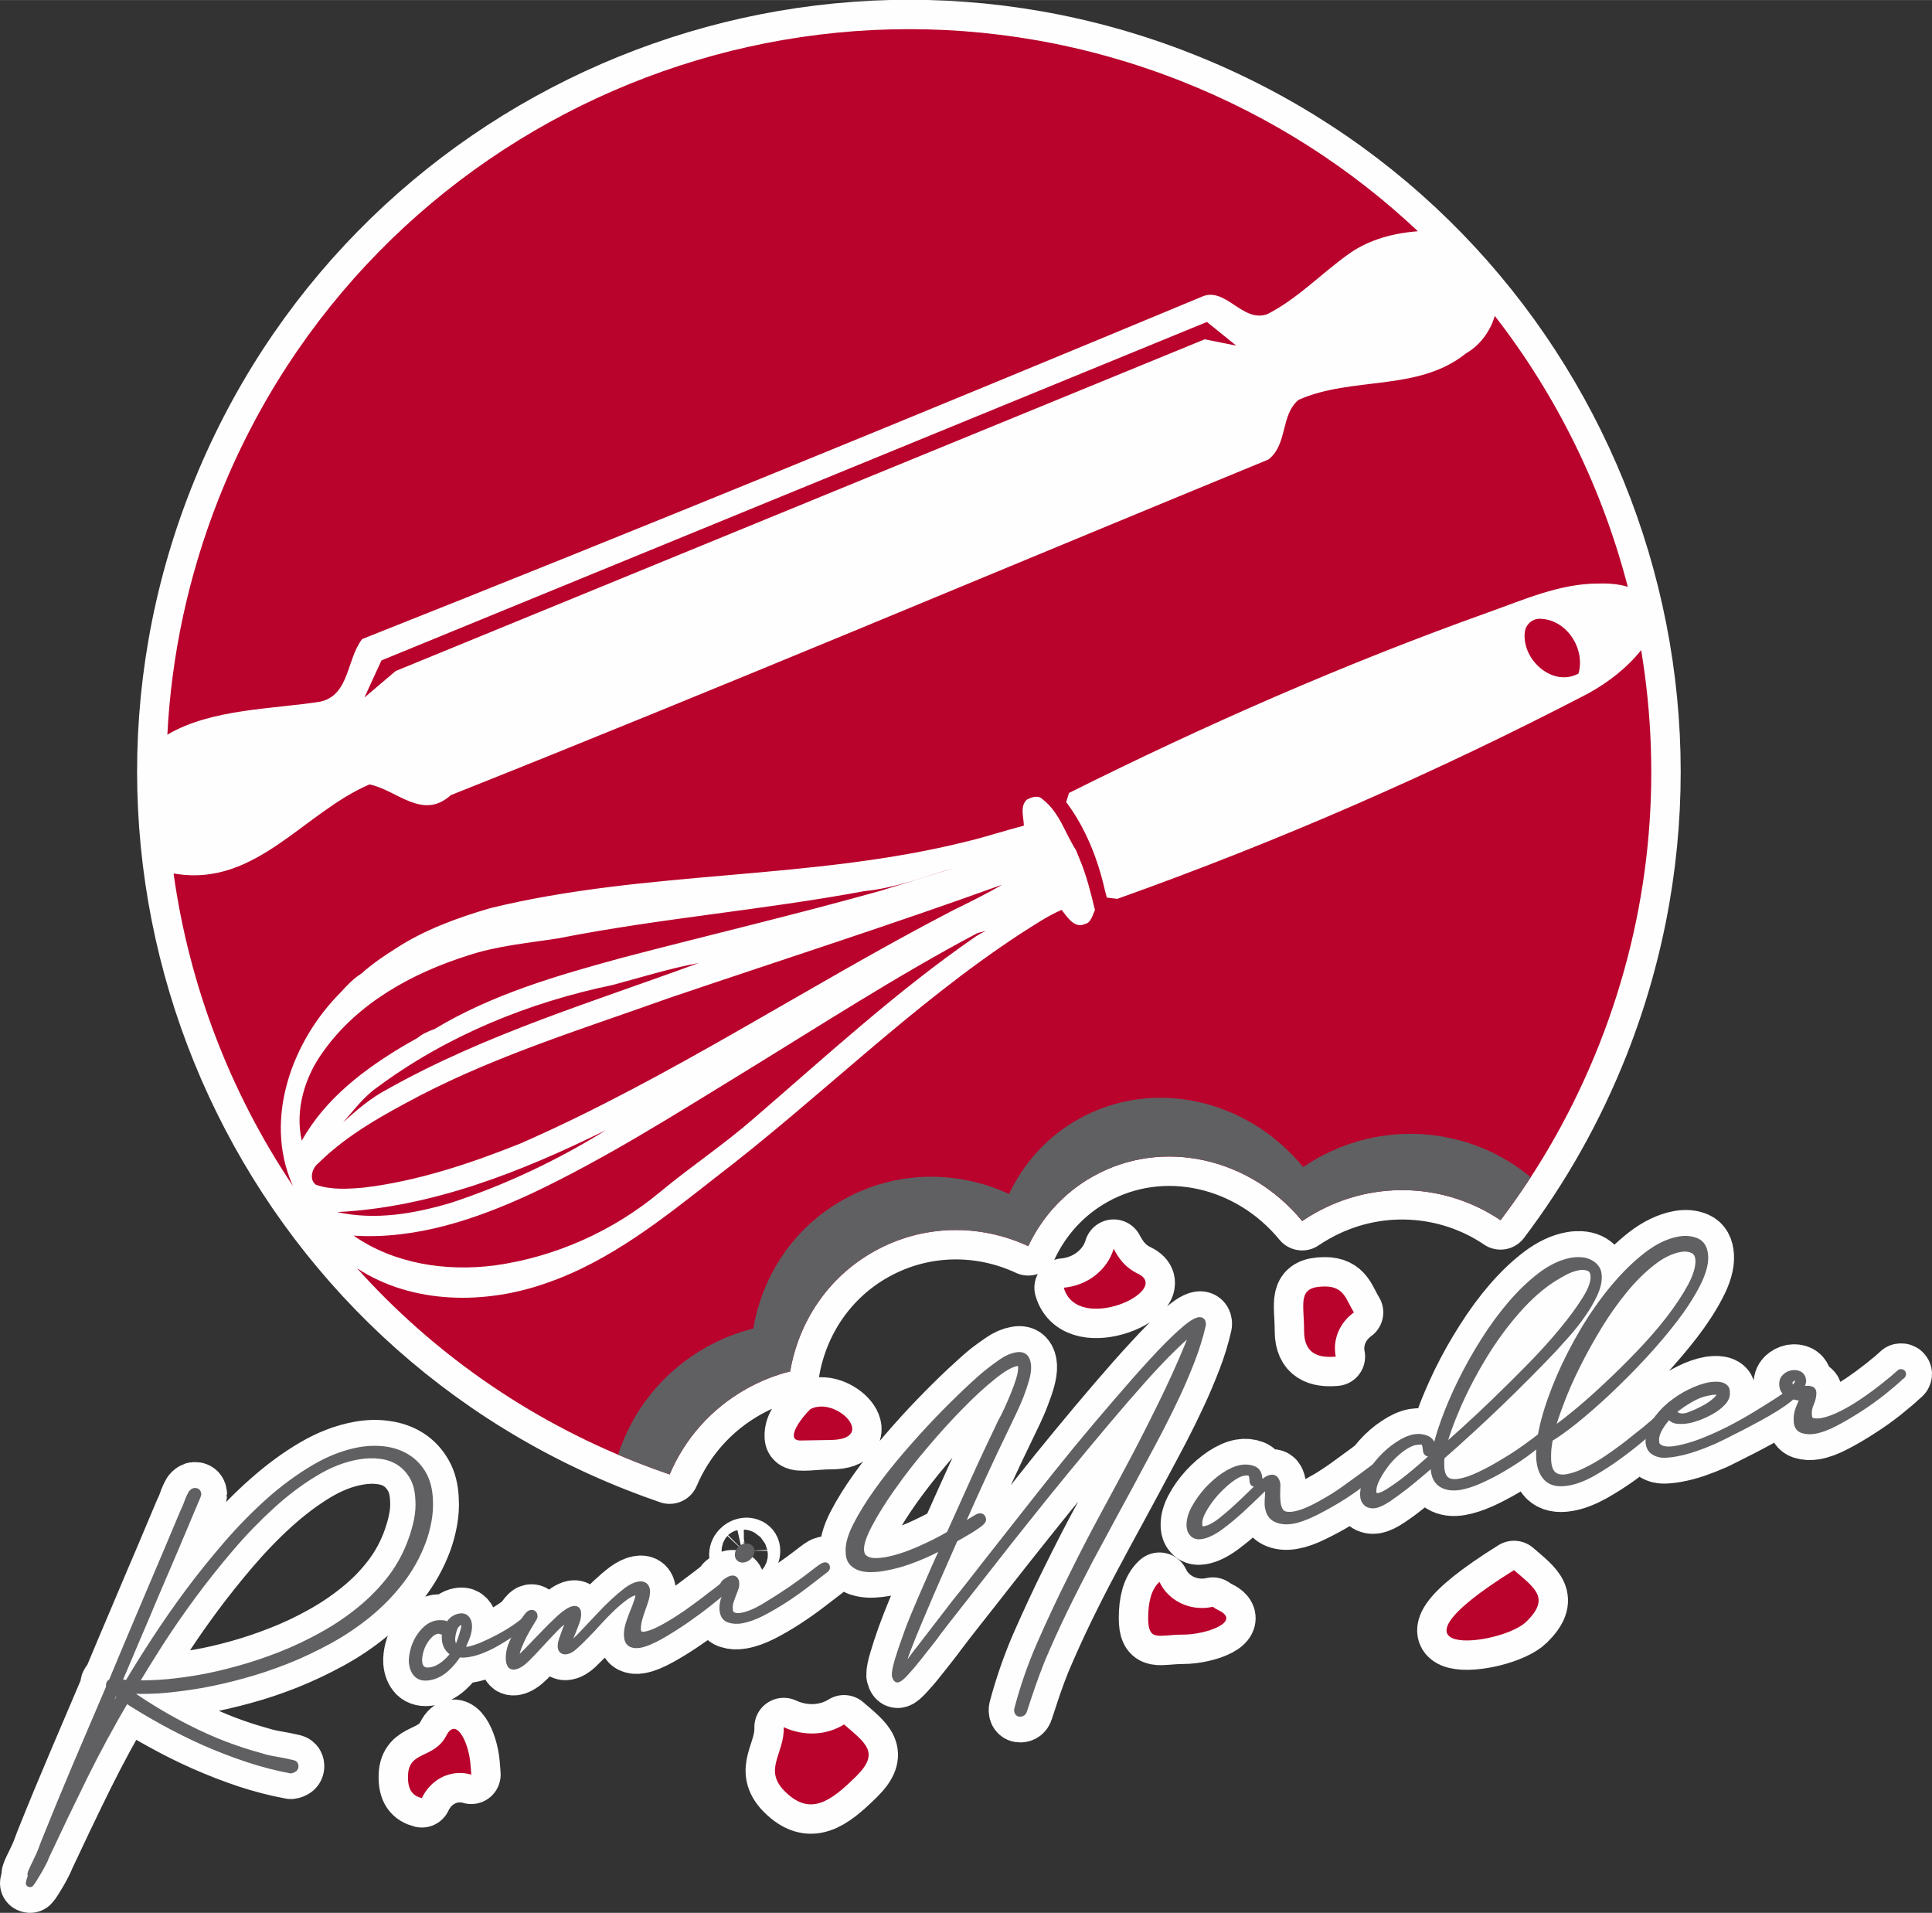 <?xml version="1.0" encoding="UTF-8"?>
<!DOCTYPE svg PUBLIC "-//W3C//DTD SVG 1.1//EN" "http://www.w3.org/Graphics/SVG/1.1/DTD/svg11.dtd">
<!-- Creator: CorelDRAW X8 -->
<svg xmlns="http://www.w3.org/2000/svg" xml:space="preserve" width="187.447mm" height="185.562mm" version="1.1" style="shape-rendering:geometricPrecision; text-rendering:geometricPrecision; image-rendering:optimizeQuality; fill-rule:evenodd; clip-rule:evenodd"
viewBox="0 0 18932 18741"
 xmlns:xlink="http://www.w3.org/1999/xlink">
 <rect x="0" y="0" width="18932" height="18741" fill="#333333" stroke="none"/>
 <defs>
  <style type="text/css">
   <![CDATA[
    .str1 {stroke:#606062;stroke-width:71.93;stroke-linejoin:round}
    .str0 {stroke:#FEFEFE;stroke-width:575.713;stroke-linecap:round;stroke-linejoin:round}
    .fil0 {fill:none;fill-rule:nonzero}
    .fil1 {fill:#FEFEFE;fill-rule:nonzero}
    .fil3 {fill:#606062;fill-rule:nonzero}
    .fil2 {fill:#B9032C;fill-rule:nonzero}
   ]]>
  </style>
 </defs>
 <g id="__x0023_Layer_x0020_1">
  <g>
   <path class="fil0 str0" d="M11574 794c3737,1474 5572,5697 4099,9434 -250,633 -578,1211 -969,1727 -521,-353 -1222,-404 -1814,-72 -45,25 -88,51 -130,80 -507,-618 -1365,-820 -2047,-439 -288,161 -503,402 -637,685 -470,-219 -1029,-218 -1510,51 -455,254 -741,694 -823,1176 -146,36 -289,93 -427,170 -352,197 -609,497 -754,840 -108,-37 -216,-77 -323,-119 -3737,-1473 -5572,-5697 -4099,-9434 1473,-3737 5697,-5572 9434,-4099zm-3433 13314c-38,0 -72,1 -103,4 -181,12 -256,22 -258,-35 -7,-117 83,-201 162,-272 255,-130 661,303 199,303zm6695 1275c212,183 354,275 122,504 -244,242 -1558,391 -122,-504zm-3923 -3148c47,88 107,181 238,244 343,165 -593,598 -727,137 234,-21 427,-175 489,-381zm2071 369c190,0 206,131 283,254 -113,82 -186,210 -186,353 0,27 3,54 8,80 -168,15 -310,-26 -310,-251 0,-280 -72,-436 205,-436zm-8986 4792c7,-249 255,-158 377,-394 94,-182 215,64 234,271 4,40 7,78 9,114 -32,-10 -66,-15 -101,-16 -166,-5 -313,96 -383,246 -90,-23 -140,-78 -136,-221zm3690 152c-211,-214 0,-365 -8,-626 194,90 417,82 591,-27 212,183 353,276 122,505 -255,252 -456,399 -705,148zm4196 -1806c17,13 36,24 58,35 227,109 -115,238 -351,238 -236,0 -340,76 -340,-162 0,-152 29,-281 111,-355 69,150 229,256 416,256 36,0 72,-4 106,-12zm5798 -2052c-21,-1 -44,-4 -68,-8 -17,-2 -33,-6 -49,-11 -8,9 -19,19 -34,31 -33,27 -74,56 -125,88 -52,33 -109,66 -173,100 -63,35 -124,67 -183,97 -58,30 -111,57 -158,80 -47,24 -79,39 -96,47 -62,27 -125,51 -187,73 -62,21 -126,38 -191,49 -23,4 -49,8 -79,10 -29,3 -56,2 -81,-4 -24,-7 -45,-18 -63,-34 -18,-17 -29,-41 -32,-73 -2,-48 7,-95 27,-140 -28,25 -58,51 -90,78 -79,67 -160,131 -244,193 -85,61 -170,115 -255,163 -86,47 -165,78 -237,90 -92,17 -160,2 -204,-42 -43,-45 -67,-112 -72,-201 -1,-48 2,-101 9,-158 -42,38 -92,78 -151,120 -68,49 -140,96 -215,141 -76,44 -150,83 -223,116 -74,32 -139,54 -198,64 -72,13 -131,5 -178,-23 -46,-27 -72,-79 -76,-155 0,-12 1,-23 1,-35 0,-11 0,-23 1,-35 -28,26 -69,62 -122,107 -54,45 -109,90 -165,135 -55,45 -110,85 -164,121 -54,37 -98,58 -132,64 -31,5 -57,0 -77,-16 -21,-17 -31,-41 -32,-73 -3,-53 13,-110 46,-172l3 -5c-24,19 -49,39 -77,60 -72,54 -148,106 -230,155 -82,50 -162,93 -240,131 -78,39 -146,63 -204,73 -63,11 -117,6 -162,-17 -44,-22 -69,-68 -74,-136 0,-26 1,-50 3,-74 1,-23 2,-48 2,-73 -1,-5 -3,-11 -7,-20 -4,-9 -10,-12 -19,-10 -11,1 -41,26 -88,72 -47,47 -103,99 -166,157 -63,57 -128,111 -197,162 -69,50 -130,80 -184,89 -34,6 -61,1 -80,-17 -19,-17 -30,-42 -31,-75 -2,-52 13,-110 47,-171 33,-62 75,-120 125,-175 51,-56 106,-103 165,-143 59,-39 113,-63 163,-72 40,-7 79,-4 115,10 36,13 55,45 57,96 1,23 -7,36 -25,39 -18,3 -27,-2 -29,-16 -1,-14 -2,-29 -4,-45 -2,-15 -8,-29 -20,-41 -11,-12 -36,-15 -74,-8 -38,7 -83,30 -134,69 -51,39 -100,85 -146,137 -47,52 -85,106 -116,161 -31,56 -45,103 -43,142 1,44 21,62 62,55 49,-9 106,-39 172,-91 65,-52 128,-107 190,-166 61,-58 118,-112 169,-162 52,-50 91,-77 118,-82 20,-3 35,2 43,17 8,15 13,30 13,46 0,24 -1,46 -1,69 -1,22 -1,44 1,67 2,63 15,107 41,134 26,27 71,34 136,23 48,-8 100,-26 158,-54 58,-28 117,-60 178,-96 61,-36 120,-75 178,-116 57,-42 109,-79 155,-113 47,-34 85,-62 114,-85l12 -8c17,-23 35,-46 55,-68 49,-55 104,-102 163,-141 59,-40 113,-64 163,-73 40,-7 79,-3 115,11 36,15 56,46 60,94 2,23 -8,36 -28,40 -18,3 -28,-6 -29,-26 -3,-44 -11,-71 -25,-81 -13,-11 -42,-12 -87,-4 -41,7 -86,29 -135,66 -49,36 -95,79 -137,130 -42,50 -77,103 -106,158 -29,55 -41,104 -38,147 1,19 7,30 18,35 11,5 26,6 44,3 29,-5 70,-25 122,-60 51,-34 105,-73 160,-117 55,-43 107,-86 156,-130 49,-43 87,-77 113,-100 14,-90 44,-198 89,-323 45,-126 101,-255 166,-390 66,-134 141,-269 227,-403 85,-135 175,-257 269,-366 95,-110 192,-202 292,-278 101,-76 199,-122 296,-139 27,-5 56,-6 86,-5 30,2 58,8 84,20 25,12 46,28 62,48 16,21 25,48 27,83 2,53 -12,112 -44,178 -31,66 -69,131 -115,196 -45,65 -94,127 -146,186 -52,59 -96,108 -131,146 -350,368 -719,722 -1107,1062 -2,16 -3,33 -4,49 0,17 0,34 1,52 5,122 67,173 187,152 58,-10 124,-33 198,-68 74,-35 148,-75 223,-119 74,-45 146,-92 217,-141 62,-44 116,-84 162,-120 8,-48 19,-99 33,-153 36,-138 87,-282 153,-434 66,-152 144,-304 235,-456 90,-151 187,-289 291,-413 103,-124 209,-228 318,-314 109,-85 217,-137 323,-156 63,-11 119,-6 168,16 49,22 75,69 79,143 4,75 -22,168 -79,276 -56,109 -130,223 -221,342 -92,119 -195,241 -310,364 -115,124 -230,239 -344,346 -115,108 -222,201 -323,282 -101,80 -183,139 -246,175 -7,36 -13,72 -16,107 -3,36 -3,71 -2,105 6,138 72,196 198,174 56,-10 118,-32 186,-66 69,-34 137,-74 205,-120 69,-45 136,-94 201,-144 65,-51 124,-98 175,-141 43,-35 78,-65 107,-90 37,-53 82,-102 134,-145 59,-50 124,-93 195,-127 70,-35 134,-57 190,-67 13,-2 29,-4 48,-5 18,-1 36,0 52,3 17,3 32,9 44,19 12,9 17,24 17,45 3,35 -10,67 -39,98 -29,30 -65,58 -106,81 -41,23 -83,43 -125,59 -43,15 -77,25 -104,30 -34,6 -69,7 -106,3 -37,-4 -61,-23 -75,-58 -13,16 -28,35 -46,55 -17,21 -33,42 -47,66 -14,23 -26,47 -34,72 -9,25 -12,48 -10,71 0,26 7,45 22,59 15,14 33,23 52,27 19,5 40,7 62,7 22,0 43,-2 63,-6 81,-14 166,-39 255,-73 89,-34 178,-73 265,-118 87,-44 173,-92 257,-143 83,-50 162,-99 235,-147 6,-4 16,-10 29,-19 14,-10 28,-19 42,-29l27 -17c-15,-7 -28,-17 -38,-29 -15,-16 -22,-38 -22,-66 -3,-27 5,-50 24,-69 19,-18 41,-29 65,-34 25,-4 48,-1 68,9 20,11 32,29 34,57 1,16 -5,33 -17,52 -12,18 -22,33 -32,44 9,0 23,-1 39,-4 17,-3 33,-5 48,-5 15,0 30,1 43,5 13,3 20,12 20,26 1,32 -7,67 -23,105 -17,37 -24,76 -22,115 3,39 18,61 45,67 28,5 58,5 89,0 56,-10 120,-33 191,-69 72,-36 142,-77 212,-124 69,-47 137,-97 203,-149 66,-52 121,-98 165,-139 12,-2 18,2 20,11 0,4 -2,9 -7,13 -5,5 -9,8 -14,11 -45,43 -104,93 -175,150 -71,56 -147,111 -229,163 -81,53 -160,99 -236,139 -76,41 -144,66 -202,76 -41,7 -79,5 -115,-6 -35,-11 -54,-40 -55,-86 -2,-39 4,-78 19,-118 15,-40 33,-78 52,-113zm-54 -168c0,-12 -5,-20 -17,-25 -11,-5 -22,-7 -34,-5 -13,3 -25,10 -36,22 -10,13 -14,25 -12,39 0,14 4,26 13,36 9,10 18,18 29,23 12,-9 25,-23 38,-40 13,-17 19,-34 19,-50zm-770 132c0,-9 -4,-16 -14,-20 -10,-4 -21,-6 -33,-7 -11,0 -23,1 -36,3 -12,2 -22,4 -28,5 -66,12 -128,35 -187,70 -58,34 -113,72 -164,114 8,31 24,50 47,58 23,7 47,9 72,4 18,-3 46,-12 84,-28 38,-16 76,-35 115,-57 39,-22 73,-46 102,-72 29,-26 43,-49 42,-70zm-207 -1310c-2,-53 -22,-88 -60,-104 -38,-17 -79,-21 -124,-13 -90,15 -182,59 -274,131 -93,73 -184,162 -272,268 -88,106 -171,223 -251,352 -79,129 -151,257 -215,386 -65,128 -119,251 -163,368 -45,117 -78,218 -100,303 60,-39 139,-97 235,-176 97,-78 199,-168 308,-270 108,-101 218,-210 330,-326 112,-116 211,-230 298,-343 87,-113 157,-219 212,-319 54,-100 79,-186 76,-257zm-1176 61c-45,8 -89,23 -131,44 -43,21 -84,45 -123,70 -121,77 -241,183 -359,318 -117,134 -225,281 -322,439 -97,159 -183,321 -255,487 -73,166 -127,317 -161,453 51,-44 123,-108 217,-193 94,-85 197,-182 309,-289 112,-108 227,-222 344,-341 117,-119 222,-235 316,-348 94,-113 170,-217 230,-312 60,-95 88,-172 85,-229 -1,-44 -16,-73 -47,-88 -30,-14 -64,-18 -103,-11zm-3723 535c21,-4 31,5 33,25 1,5 0,9 -1,14 -25,109 -59,221 -103,335 -44,114 -92,229 -145,342 -53,114 -108,226 -165,336 -57,109 -113,214 -167,314 -86,162 -173,323 -261,485 -89,162 -176,324 -262,486 -87,163 -170,326 -250,491 -80,165 -156,333 -228,503 -32,80 -62,160 -90,241 -27,80 -54,162 -81,245 -5,15 -14,24 -27,26 -18,3 -28,-5 -29,-26l1 -11c59,-221 134,-438 227,-649 93,-211 190,-420 293,-626 101,-205 206,-409 315,-610 110,-202 218,-404 325,-607 107,-203 210,-408 309,-615 99,-206 189,-415 270,-627 -50,32 -119,91 -208,178 -89,86 -190,192 -303,318 -112,125 -233,264 -361,416 -129,153 -259,310 -392,471 -133,162 -264,324 -393,486 -129,162 -250,314 -361,456 -112,143 -212,271 -302,384 -89,113 -159,203 -209,270 -13,19 -39,52 -77,101 -37,48 -77,98 -118,149 -40,52 -80,98 -118,139 -38,42 -63,64 -77,66 -4,1 -9,-3 -13,-13 -4,-10 -6,-17 -7,-21 -1,-31 9,-79 29,-145 19,-66 44,-140 73,-223 30,-83 64,-170 102,-262 38,-91 76,-180 113,-265 37,-85 72,-163 103,-234 32,-70 56,-125 73,-162 -93,53 -192,101 -297,142 -105,42 -208,72 -310,90 -33,6 -69,10 -107,12 -38,2 -74,-1 -109,-9 -35,-7 -65,-23 -89,-47 -24,-23 -36,-57 -37,-101 -5,-71 19,-159 72,-263 54,-105 123,-216 207,-334 85,-119 180,-239 285,-360 105,-122 209,-237 313,-344 104,-108 201,-203 289,-286 89,-83 158,-144 206,-183 39,-30 82,-61 130,-94 47,-33 94,-53 139,-61 38,-7 65,0 81,19 17,19 25,46 27,80 2,37 -5,81 -19,131 -14,50 -32,102 -53,155 -20,54 -43,105 -66,155 -24,49 -44,91 -61,127 -84,172 -165,345 -245,518 -80,173 -157,346 -234,520 6,-6 20,-15 41,-28 21,-13 43,-27 66,-41 22,-15 44,-28 64,-40 20,-11 31,-17 33,-18 21,-3 31,5 33,26 -1,9 -14,23 -38,41 -25,19 -53,38 -86,57 -32,20 -63,38 -93,55 -29,17 -49,28 -60,35 -13,30 -35,81 -67,153 -31,71 -67,152 -107,243 -39,90 -81,186 -123,286 -43,100 -82,194 -118,282 -35,87 -64,163 -85,227 -21,64 -31,104 -31,120l2 7c14,-12 29,-28 47,-48 17,-21 34,-43 52,-67 18,-24 35,-47 51,-68 16,-21 31,-40 44,-57l354 -459c38,-46 97,-119 175,-220 78,-101 171,-219 278,-355 107,-136 224,-284 349,-443 125,-159 253,-318 384,-476 131,-159 260,-313 388,-462 128,-149 245,-282 353,-398 107,-116 200,-211 280,-283 80,-72 138,-111 174,-117zm-1790 406c-56,10 -133,54 -232,133 -99,79 -205,176 -319,293 -114,116 -230,244 -348,383 -118,139 -224,275 -318,407 -94,133 -170,255 -229,366 -60,112 -88,196 -85,253 2,35 11,61 28,77 17,17 37,29 62,35 24,6 50,8 79,7 29,-2 56,-5 80,-9 99,-18 206,-52 322,-102 115,-51 218,-102 308,-155 83,-187 166,-372 250,-556 84,-184 170,-367 258,-550 18,-31 37,-70 59,-118 22,-48 43,-98 64,-149 22,-51 39,-101 54,-149 15,-48 22,-88 21,-120 -2,-37 -20,-52 -54,-46zm-1865 2009c0,5 -2,9 -7,14 -5,4 -9,8 -13,11 -51,39 -111,85 -180,138 -68,52 -139,102 -213,150 -74,48 -147,91 -220,128 -72,37 -138,61 -199,71 -43,8 -83,6 -120,-6 -37,-12 -56,-45 -59,-98 -2,-39 5,-75 19,-109 15,-34 28,-70 37,-106 -5,8 -11,12 -18,14 -3,0 -6,0 -9,0 -39,35 -92,79 -159,132 -77,61 -158,121 -242,178 -84,58 -166,110 -247,155 -82,46 -148,73 -200,82 -31,6 -58,3 -80,-8 -21,-11 -33,-37 -36,-76 -1,-34 5,-72 17,-112 13,-41 27,-80 42,-117 16,-38 29,-73 41,-106 11,-34 16,-61 15,-81 0,-12 -4,-18 -12,-19 -8,-1 -16,-1 -23,0 -33,6 -70,24 -110,55 -40,30 -82,66 -126,107 -43,41 -87,86 -129,134 -43,48 -84,93 -124,133 -41,41 -77,76 -107,105 -31,28 -58,44 -81,48 -31,6 -48,-6 -51,-36 -1,-20 2,-43 10,-68 9,-24 17,-49 26,-74 8,-24 16,-47 24,-67 9,-20 13,-37 12,-51 1,-9 -5,-12 -19,-10 -29,5 -66,31 -112,77 -45,46 -92,96 -140,150 -49,54 -96,104 -142,150 -47,47 -87,73 -120,79 -21,4 -34,-2 -40,-17 -6,-15 -10,-31 -10,-47 -1,-46 4,-87 17,-122 4,-14 14,-39 30,-73 16,-34 34,-70 55,-107 4,-7 8,-15 12,-22 -23,16 -46,33 -70,50 -47,32 -95,63 -144,93 -49,30 -99,55 -150,77 -50,22 -99,37 -147,45 -40,7 -76,8 -107,1 -33,53 -73,100 -121,144 -48,43 -102,70 -160,80 -52,9 -91,0 -118,-26 -26,-27 -42,-65 -46,-116 -2,-34 3,-71 13,-112 10,-40 27,-78 49,-116 23,-38 49,-70 79,-96 30,-26 63,-42 99,-49 14,-2 33,-2 57,-1 25,2 38,11 39,30 -1,21 -12,33 -32,37 -11,2 -21,1 -30,-4 -9,-4 -19,-5 -30,-3 -27,5 -53,19 -77,41 -23,23 -44,49 -61,79 -16,30 -29,61 -37,93 -8,33 -12,62 -12,88 4,80 46,113 125,100 45,-8 89,-29 132,-64 42,-34 76,-71 102,-110 -59,-29 -89,-77 -92,-144 -2,-41 9,-84 33,-129 25,-45 60,-71 105,-79 24,-5 44,0 58,15 14,15 22,35 25,60 2,39 -6,83 -25,130 -18,47 -37,89 -56,125 14,0 28,-1 42,-1 14,0 26,-1 38,-3 40,-7 86,-22 138,-43 52,-22 104,-47 157,-75 53,-28 104,-58 152,-89 38,-26 71,-50 99,-74 7,-11 14,-21 21,-31 21,-29 37,-45 48,-47 18,-3 27,6 29,26 1,5 -9,23 -29,54 -20,31 -42,69 -65,113 -24,43 -45,89 -63,136 -19,47 -27,88 -26,123 -1,7 2,10 9,9 18,-4 51,-30 100,-81 50,-50 102,-105 159,-165 57,-60 114,-116 171,-168 57,-51 101,-80 132,-86 25,-4 38,8 38,35 2,23 -3,50 -14,81 -10,31 -22,62 -34,93 -12,31 -23,60 -35,86 -12,27 -17,47 -17,61 1,7 5,9 12,8 16,-3 39,-19 69,-49 31,-29 66,-65 105,-107 39,-42 83,-88 130,-139 48,-52 95,-99 141,-142 46,-43 89,-80 131,-112 42,-31 80,-50 114,-56 47,-9 72,10 76,56 0,28 -5,57 -14,88 -10,30 -21,62 -32,94 -12,32 -22,65 -32,98 -9,33 -13,65 -12,98 2,48 28,68 80,59 40,-7 88,-25 144,-54 55,-28 112,-61 172,-99 59,-39 117,-79 175,-122 57,-42 110,-82 157,-118 46,-36 85,-66 114,-90l5 -3 0 -1c-2,-11 7,-24 28,-38 20,-14 36,-22 48,-24 24,-4 37,8 38,38 1,19 -2,37 -10,56 -7,19 -14,39 -22,60 -8,21 -15,42 -22,63 -7,21 -9,42 -8,65 0,40 13,64 38,74 25,9 53,11 84,6 66,-12 142,-44 230,-96 89,-53 174,-108 258,-166 84,-58 156,-110 218,-158 61,-48 97,-73 108,-75 11,-2 17,3 17,14zm-808 -83c-14,2 -26,0 -36,-6 -11,-6 -16,-17 -16,-30 -1,-19 5,-36 19,-51 14,-15 29,-24 47,-27 14,-3 26,-1 38,5 11,6 17,16 17,30 1,19 -6,36 -20,51 -15,15 -31,24 -49,28zm-2770 610c-16,3 -31,11 -45,25 -14,14 -23,30 -29,49 -6,18 -11,37 -15,56 -3,19 -5,36 -5,50 1,18 5,37 13,57 9,19 21,33 39,42 9,-14 18,-31 27,-54 9,-22 17,-46 24,-70 8,-25 15,-49 21,-72 6,-23 8,-41 6,-55 0,-11 -4,-19 -11,-24 -8,-4 -16,-6 -25,-4zm-311 -1191c4,66 0,135 -13,206 -13,70 -31,138 -55,203 -53,141 -126,271 -218,389 -92,119 -196,226 -314,322 -117,96 -245,182 -382,257 -138,75 -278,141 -420,198 -142,56 -284,104 -425,142 -142,39 -277,70 -405,93 -115,20 -230,36 -345,47 -115,11 -231,14 -348,9l-18 34c190,134 393,254 608,361 215,107 438,192 670,256 51,16 105,29 160,38 54,9 110,20 166,33 14,2 21,10 21,24 0,12 -4,20 -13,25 -8,5 -17,9 -26,10 -137,-25 -277,-61 -421,-108 -144,-48 -285,-103 -424,-164 -138,-61 -274,-129 -406,-202 -132,-72 -255,-145 -367,-218 -149,251 -286,505 -414,763 -127,258 -252,519 -375,782 -5,14 -14,35 -28,62 -13,27 -28,54 -44,81 -16,27 -31,52 -45,74 -13,22 -24,37 -32,45l-7 -2c6,-31 15,-59 27,-85l-12 -5c3,-12 13,-35 30,-69 17,-34 29,-59 36,-74 13,-28 26,-56 37,-85 11,-29 22,-58 33,-88 103,-257 208,-511 315,-762 106,-250 214,-502 322,-756 -1,-4 -2,-9 -2,-13 -1,-19 6,-29 22,-32 88,-211 176,-419 264,-626 87,-207 175,-414 264,-622l179 -425c16,-31 28,-61 38,-90 10,-30 23,-59 39,-87 9,-11 18,-17 24,-19 21,-3 31,5 33,26 0,2 -10,27 -31,75 -20,48 -47,112 -81,192 -33,80 -72,171 -115,272 -44,102 -89,207 -136,317 -47,109 -93,218 -139,327 -45,109 -88,208 -126,299 -39,90 -72,168 -100,233 -28,65 -47,109 -57,132l103 10c75,-127 163,-268 263,-423 100,-154 210,-311 329,-472 119,-160 246,-317 380,-472 134,-155 272,-296 416,-423 143,-127 289,-235 439,-323 149,-88 297,-144 443,-170 88,-16 172,-18 253,-6 81,11 152,36 215,76 63,40 113,94 152,162 39,67 59,149 63,246zm-702 -429c-140,24 -281,80 -423,166 -143,87 -283,193 -421,318 -138,125 -272,264 -403,417 -131,153 -254,308 -371,466 -116,157 -222,311 -318,461 -97,151 -181,287 -252,408 107,2 213,-1 318,-10 105,-10 212,-24 320,-43 121,-21 250,-51 386,-89 136,-38 273,-84 412,-139 139,-54 276,-119 410,-194 134,-74 258,-158 373,-252 115,-93 215,-196 302,-310 86,-114 154,-239 202,-375 23,-65 42,-131 55,-198 14,-67 18,-134 14,-201 -4,-87 -23,-161 -57,-221 -34,-60 -78,-108 -131,-144 -54,-36 -117,-58 -190,-67 -72,-10 -148,-7 -226,7zm-2701 3054c62,-120 125,-238 188,-355 62,-116 128,-233 195,-349l-67 -48 -316 752zm418 -763l-18 -3 12 8 6 -5z"/>
   <path id="1" class="fil1" d="M11574 794c3737,1474 5572,5697 4099,9434 -250,633 -578,1211 -969,1727 -521,-353 -1222,-404 -1814,-72 -45,25 -88,51 -130,80 -507,-618 -1365,-820 -2047,-439 -288,161 -503,402 -637,685 -470,-219 -1029,-218 -1510,51 -455,254 -741,694 -823,1176 -146,36 -289,93 -427,170 -352,197 -609,497 -754,840 -108,-37 -216,-77 -323,-119 -3737,-1473 -5572,-5697 -4099,-9434 1473,-3737 5697,-5572 9434,-4099zm-3433 13314c-38,0 -72,1 -103,4 -181,12 -256,22 -258,-35 -7,-117 83,-201 162,-272 255,-130 661,303 199,303zm6695 1275c212,183 354,275 122,504 -244,242 -1558,391 -122,-504zm-3923 -3148c47,88 107,181 238,244 343,165 -593,598 -727,137 234,-21 427,-175 489,-381zm2071 369c190,0 206,131 283,254 -113,82 -186,210 -186,353 0,27 3,54 8,80 -168,15 -310,-26 -310,-251 0,-280 -72,-436 205,-436zm-8986 4792c7,-249 255,-158 377,-394 94,-182 215,64 234,271 4,40 7,78 9,114 -32,-10 -66,-15 -101,-16 -166,-5 -313,96 -383,246 -90,-23 -140,-78 -136,-221zm3690 152c-211,-214 0,-365 -8,-626 194,90 417,82 591,-27 212,183 353,276 122,505 -255,252 -456,399 -705,148zm4196 -1806c17,13 36,24 58,35 227,109 -115,238 -351,238 -236,0 -340,76 -340,-162 0,-152 29,-281 111,-355 69,150 229,256 416,256 36,0 72,-4 106,-12zm5798 -2052c-21,-1 -44,-4 -68,-8 -17,-2 -33,-6 -49,-11 -8,9 -19,19 -34,31 -33,27 -74,56 -125,88 -52,33 -109,66 -173,100 -63,35 -124,67 -183,97 -58,30 -111,57 -158,80 -47,24 -79,39 -96,47 -62,27 -125,51 -187,73 -62,21 -126,38 -191,49 -23,4 -49,8 -79,10 -29,3 -56,2 -81,-4 -24,-7 -45,-18 -63,-34 -18,-17 -29,-41 -32,-73 -2,-48 7,-95 27,-140 -28,25 -58,51 -90,78 -79,67 -160,131 -244,193 -85,61 -170,115 -255,163 -86,47 -165,78 -237,90 -92,17 -160,2 -204,-42 -43,-45 -67,-112 -72,-201 -1,-48 2,-101 9,-158 -42,38 -92,78 -151,120 -68,49 -140,96 -215,141 -76,44 -150,83 -223,116 -74,32 -139,54 -198,64 -72,13 -131,5 -178,-23 -46,-27 -72,-79 -76,-155 0,-12 1,-23 1,-35 0,-11 0,-23 1,-35 -28,26 -69,62 -122,107 -54,45 -109,90 -165,135 -55,45 -110,85 -164,121 -54,37 -98,58 -132,64 -31,5 -57,0 -77,-16 -21,-17 -31,-41 -32,-73 -3,-53 13,-110 46,-172l3 -5c-24,19 -49,39 -77,60 -72,54 -148,106 -230,155 -82,50 -162,93 -240,131 -78,39 -146,63 -204,73 -63,11 -117,6 -162,-17 -44,-22 -69,-68 -74,-136 0,-26 1,-50 3,-74 1,-23 2,-48 2,-73 -1,-5 -3,-11 -7,-20 -4,-9 -10,-12 -19,-10 -11,1 -41,26 -88,72 -47,47 -103,99 -166,157 -63,57 -128,111 -197,162 -69,50 -130,80 -184,89 -34,6 -61,1 -80,-17 -19,-17 -30,-42 -31,-75 -2,-52 13,-110 47,-171 33,-62 75,-120 125,-175 51,-56 106,-103 165,-143 59,-39 113,-63 163,-72 40,-7 79,-4 115,10 36,13 55,45 57,96 1,23 -7,36 -25,39 -18,3 -27,-2 -29,-16 -1,-14 -2,-29 -4,-45 -2,-15 -8,-29 -20,-41 -11,-12 -36,-15 -74,-8 -38,7 -83,30 -134,69 -51,39 -100,85 -146,137 -47,52 -85,106 -116,161 -31,56 -45,103 -43,142 1,44 21,62 62,55 49,-9 106,-39 172,-91 65,-52 128,-107 190,-166 61,-58 118,-112 169,-162 52,-50 91,-77 118,-82 20,-3 35,2 43,17 8,15 13,30 13,46 0,24 -1,46 -1,69 -1,22 -1,44 1,67 2,63 15,107 41,134 26,27 71,34 136,23 48,-8 100,-26 158,-54 58,-28 117,-60 178,-96 61,-36 120,-75 178,-116 57,-42 109,-79 155,-113 47,-34 85,-62 114,-85l12 -8c17,-23 35,-46 55,-68 49,-55 104,-102 163,-141 59,-40 113,-64 163,-73 40,-7 79,-3 115,11 36,15 56,46 60,94 2,23 -8,36 -28,40 -18,3 -28,-6 -29,-26 -3,-44 -11,-71 -25,-81 -13,-11 -42,-12 -87,-4 -41,7 -86,29 -135,66 -49,36 -95,79 -137,130 -42,50 -77,103 -106,158 -29,55 -41,104 -38,147 1,19 7,30 18,35 11,5 26,6 44,3 29,-5 70,-25 122,-60 51,-34 105,-73 160,-117 55,-43 107,-86 156,-130 49,-43 87,-77 113,-100 14,-90 44,-198 89,-323 45,-126 101,-255 166,-390 66,-134 141,-269 227,-403 85,-135 175,-257 269,-366 95,-110 192,-202 292,-278 101,-76 199,-122 296,-139 27,-5 56,-6 86,-5 30,2 58,8 84,20 25,12 46,28 62,48 16,21 25,48 27,83 2,53 -12,112 -44,178 -31,66 -69,131 -115,196 -45,65 -94,127 -146,186 -52,59 -96,108 -131,146 -350,368 -719,722 -1107,1062 -2,16 -3,33 -4,49 0,17 0,34 1,52 5,122 67,173 187,152 58,-10 124,-33 198,-68 74,-35 148,-75 223,-119 74,-45 146,-92 217,-141 62,-44 116,-84 162,-120 8,-48 19,-99 33,-153 36,-138 87,-282 153,-434 66,-152 144,-304 235,-456 90,-151 187,-289 291,-413 103,-124 209,-228 318,-314 109,-85 217,-137 323,-156 63,-11 119,-6 168,16 49,22 75,69 79,143 4,75 -22,168 -79,276 -56,109 -130,223 -221,342 -92,119 -195,241 -310,364 -115,124 -230,239 -344,346 -115,108 -222,201 -323,282 -101,80 -183,139 -246,175 -7,36 -13,72 -16,107 -3,36 -3,71 -2,105 6,138 72,196 198,174 56,-10 118,-32 186,-66 69,-34 137,-74 205,-120 69,-45 136,-94 201,-144 65,-51 124,-98 175,-141 43,-35 78,-65 107,-90 37,-53 82,-102 134,-145 59,-50 124,-93 195,-127 70,-35 134,-57 190,-67 13,-2 29,-4 48,-5 18,-1 36,0 52,3 17,3 32,9 44,19 12,9 17,24 17,45 3,35 -10,67 -39,98 -29,30 -65,58 -106,81 -41,23 -83,43 -125,59 -43,15 -77,25 -104,30 -34,6 -69,7 -106,3 -37,-4 -61,-23 -75,-58 -13,16 -28,35 -46,55 -17,21 -33,42 -47,66 -14,23 -26,47 -34,72 -9,25 -12,48 -10,71 0,26 7,45 22,59 15,14 33,23 52,27 19,5 40,7 62,7 22,0 43,-2 63,-6 81,-14 166,-39 255,-73 89,-34 178,-73 265,-118 87,-44 173,-92 257,-143 83,-50 162,-99 235,-147 6,-4 16,-10 29,-19 14,-10 28,-19 42,-29l27 -17c-15,-7 -28,-17 -38,-29 -15,-16 -22,-38 -22,-66 -3,-27 5,-50 24,-69 19,-18 41,-29 65,-34 25,-4 48,-1 68,9 20,11 32,29 34,57 1,16 -5,33 -17,52 -12,18 -22,33 -32,44 9,0 23,-1 39,-4 17,-3 33,-5 48,-5 15,0 30,1 43,5 13,3 20,12 20,26 1,32 -7,67 -23,105 -17,37 -24,76 -22,115 3,39 18,61 45,67 28,5 58,5 89,0 56,-10 120,-33 191,-69 72,-36 142,-77 212,-124 69,-47 137,-97 203,-149 66,-52 121,-98 165,-139 12,-2 18,2 20,11 0,4 -2,9 -7,13 -5,5 -9,8 -14,11 -45,43 -104,93 -175,150 -71,56 -147,111 -229,163 -81,53 -160,99 -236,139 -76,41 -144,66 -202,76 -41,7 -79,5 -115,-6 -35,-11 -54,-40 -55,-86 -2,-39 4,-78 19,-118 15,-40 33,-78 52,-113zm-54 -168c0,-12 -5,-20 -17,-25 -11,-5 -22,-7 -34,-5 -13,3 -25,10 -36,22 -10,13 -14,25 -12,39 0,14 4,26 13,36 9,10 18,18 29,23 12,-9 25,-23 38,-40 13,-17 19,-34 19,-50zm-770 132c0,-9 -4,-16 -14,-20 -10,-4 -21,-6 -33,-7 -11,0 -23,1 -36,3 -12,2 -22,4 -28,5 -66,12 -128,35 -187,70 -58,34 -113,72 -164,114 8,31 24,50 47,58 23,7 47,9 72,4 18,-3 46,-12 84,-28 38,-16 76,-35 115,-57 39,-22 73,-46 102,-72 29,-26 43,-49 42,-70zm-207 -1310c-2,-53 -22,-88 -60,-104 -38,-17 -79,-21 -124,-13 -90,15 -182,59 -274,131 -93,73 -184,162 -272,268 -88,106 -171,223 -251,352 -79,129 -151,257 -215,386 -65,128 -119,251 -163,368 -45,117 -78,218 -100,303 60,-39 139,-97 235,-176 97,-78 199,-168 308,-270 108,-101 218,-210 330,-326 112,-116 211,-230 298,-343 87,-113 157,-219 212,-319 54,-100 79,-186 76,-257zm-1176 61c-45,8 -89,23 -131,44 -43,21 -84,45 -123,70 -121,77 -241,183 -359,318 -117,134 -225,281 -322,439 -97,159 -183,321 -255,487 -73,166 -127,317 -161,453 51,-44 123,-108 217,-193 94,-85 197,-182 309,-289 112,-108 227,-222 344,-341 117,-119 222,-235 316,-348 94,-113 170,-217 230,-312 60,-95 88,-172 85,-229 -1,-44 -16,-73 -47,-88 -30,-14 -64,-18 -103,-11zm-3723 535c21,-4 31,5 33,25 1,5 0,9 -1,14 -25,109 -59,221 -103,335 -44,114 -92,229 -145,342 -53,114 -108,226 -165,336 -57,109 -113,214 -167,314 -86,162 -173,323 -261,485 -89,162 -176,324 -262,486 -87,163 -170,326 -250,491 -80,165 -156,333 -228,503 -32,80 -62,160 -90,241 -27,80 -54,162 -81,245 -5,15 -14,24 -27,26 -18,3 -28,-5 -29,-26l1 -11c59,-221 134,-438 227,-649 93,-211 190,-420 293,-626 101,-205 206,-409 315,-610 110,-202 218,-404 325,-607 107,-203 210,-408 309,-615 99,-206 189,-415 270,-627 -50,32 -119,91 -208,178 -89,86 -190,192 -303,318 -112,125 -233,264 -361,416 -129,153 -259,310 -392,471 -133,162 -264,324 -393,486 -129,162 -250,314 -361,456 -112,143 -212,271 -302,384 -89,113 -159,203 -209,270 -13,19 -39,52 -77,101 -37,48 -77,98 -118,149 -40,52 -80,98 -118,139 -38,42 -63,64 -77,66 -4,1 -9,-3 -13,-13 -4,-10 -6,-17 -7,-21 -1,-31 9,-79 29,-145 19,-66 44,-140 73,-223 30,-83 64,-170 102,-262 38,-91 76,-180 113,-265 37,-85 72,-163 103,-234 32,-70 56,-125 73,-162 -93,53 -192,101 -297,142 -105,42 -208,72 -310,90 -33,6 -69,10 -107,12 -38,2 -74,-1 -109,-9 -35,-7 -65,-23 -89,-47 -24,-23 -36,-57 -37,-101 -5,-71 19,-159 72,-263 54,-105 123,-216 207,-334 85,-119 180,-239 285,-360 105,-122 209,-237 313,-344 104,-108 201,-203 289,-286 89,-83 158,-144 206,-183 39,-30 82,-61 130,-94 47,-33 94,-53 139,-61 38,-7 65,0 81,19 17,19 25,46 27,80 2,37 -5,81 -19,131 -14,50 -32,102 -53,155 -20,54 -43,105 -66,155 -24,49 -44,91 -61,127 -84,172 -165,345 -245,518 -80,173 -157,346 -234,520 6,-6 20,-15 41,-28 21,-13 43,-27 66,-41 22,-15 44,-28 64,-40 20,-11 31,-17 33,-18 21,-3 31,5 33,26 -1,9 -14,23 -38,41 -25,19 -53,38 -86,57 -32,20 -63,38 -93,55 -29,17 -49,28 -60,35 -13,30 -35,81 -67,153 -31,71 -67,152 -107,243 -39,90 -81,186 -123,286 -43,100 -82,194 -118,282 -35,87 -64,163 -85,227 -21,64 -31,104 -31,120l2 7c14,-12 29,-28 47,-48 17,-21 34,-43 52,-67 18,-24 35,-47 51,-68 16,-21 31,-40 44,-57l354 -459c38,-46 97,-119 175,-220 78,-101 171,-219 278,-355 107,-136 224,-284 349,-443 125,-159 253,-318 384,-476 131,-159 260,-313 388,-462 128,-149 245,-282 353,-398 107,-116 200,-211 280,-283 80,-72 138,-111 174,-117zm-1790 406c-56,10 -133,54 -232,133 -99,79 -205,176 -319,293 -114,116 -230,244 -348,383 -118,139 -224,275 -318,407 -94,133 -170,255 -229,366 -60,112 -88,196 -85,253 2,35 11,61 28,77 17,17 37,29 62,35 24,6 50,8 79,7 29,-2 56,-5 80,-9 99,-18 206,-52 322,-102 115,-51 218,-102 308,-155 83,-187 166,-372 250,-556 84,-184 170,-367 258,-550 18,-31 37,-70 59,-118 22,-48 43,-98 64,-149 22,-51 39,-101 54,-149 15,-48 22,-88 21,-120 -2,-37 -20,-52 -54,-46zm-1865 2009c0,5 -2,9 -7,14 -5,4 -9,8 -13,11 -51,39 -111,85 -180,138 -68,52 -139,102 -213,150 -74,48 -147,91 -220,128 -72,37 -138,61 -199,71 -43,8 -83,6 -120,-6 -37,-12 -56,-45 -59,-98 -2,-39 5,-75 19,-109 15,-34 28,-70 37,-106 -5,8 -11,12 -18,14 -3,0 -6,0 -9,0 -39,35 -92,79 -159,132 -77,61 -158,121 -242,178 -84,58 -166,110 -247,155 -82,46 -148,73 -200,82 -31,6 -58,3 -80,-8 -21,-11 -33,-37 -36,-76 -1,-34 5,-72 17,-112 13,-41 27,-80 42,-117 16,-38 29,-73 41,-106 11,-34 16,-61 15,-81 0,-12 -4,-18 -12,-19 -8,-1 -16,-1 -23,0 -33,6 -70,24 -110,55 -40,30 -82,66 -126,107 -43,41 -87,86 -129,134 -43,48 -84,93 -124,133 -41,41 -77,76 -107,105 -31,28 -58,44 -81,48 -31,6 -48,-6 -51,-36 -1,-20 2,-43 10,-68 9,-24 17,-49 26,-74 8,-24 16,-47 24,-67 9,-20 13,-37 12,-51 1,-9 -5,-12 -19,-10 -29,5 -66,31 -112,77 -45,46 -92,96 -140,150 -49,54 -96,104 -142,150 -47,47 -87,73 -120,79 -21,4 -34,-2 -40,-17 -6,-15 -10,-31 -10,-47 -1,-46 4,-87 17,-122 4,-14 14,-39 30,-73 16,-34 34,-70 55,-107 4,-7 8,-15 12,-22 -23,16 -46,33 -70,50 -47,32 -95,63 -144,93 -49,30 -99,55 -150,77 -50,22 -99,37 -147,45 -40,7 -76,8 -107,1 -33,53 -73,100 -121,144 -48,43 -102,70 -160,80 -52,9 -91,0 -118,-26 -26,-27 -42,-65 -46,-116 -2,-34 3,-71 13,-112 10,-40 27,-78 49,-116 23,-38 49,-70 79,-96 30,-26 63,-42 99,-49 14,-2 33,-2 57,-1 25,2 38,11 39,30 -1,21 -12,33 -32,37 -11,2 -21,1 -30,-4 -9,-4 -19,-5 -30,-3 -27,5 -53,19 -77,41 -23,23 -44,49 -61,79 -16,30 -29,61 -37,93 -8,33 -12,62 -12,88 4,80 46,113 125,100 45,-8 89,-29 132,-64 42,-34 76,-71 102,-110 -59,-29 -89,-77 -92,-144 -2,-41 9,-84 33,-129 25,-45 60,-71 105,-79 24,-5 44,0 58,15 14,15 22,35 25,60 2,39 -6,83 -25,130 -18,47 -37,89 -56,125 14,0 28,-1 42,-1 14,0 26,-1 38,-3 40,-7 86,-22 138,-43 52,-22 104,-47 157,-75 53,-28 104,-58 152,-89 38,-26 71,-50 99,-74 7,-11 14,-21 21,-31 21,-29 37,-45 48,-47 18,-3 27,6 29,26 1,5 -9,23 -29,54 -20,31 -42,69 -65,113 -24,43 -45,89 -63,136 -19,47 -27,88 -26,123 -1,7 2,10 9,9 18,-4 51,-30 100,-81 50,-50 102,-105 159,-165 57,-60 114,-116 171,-168 57,-51 101,-80 132,-86 25,-4 38,8 38,35 2,23 -3,50 -14,81 -10,31 -22,62 -34,93 -12,31 -23,60 -35,86 -12,27 -17,47 -17,61 1,7 5,9 12,8 16,-3 39,-19 69,-49 31,-29 66,-65 105,-107 39,-42 83,-88 130,-139 48,-52 95,-99 141,-142 46,-43 89,-80 131,-112 42,-31 80,-50 114,-56 47,-9 72,10 76,56 0,28 -5,57 -14,88 -10,30 -21,62 -32,94 -12,32 -22,65 -32,98 -9,33 -13,65 -12,98 2,48 28,68 80,59 40,-7 88,-25 144,-54 55,-28 112,-61 172,-99 59,-39 117,-79 175,-122 57,-42 110,-82 157,-118 46,-36 85,-66 114,-90l5 -3 0 -1c-2,-11 7,-24 28,-38 20,-14 36,-22 48,-24 24,-4 37,8 38,38 1,19 -2,37 -10,56 -7,19 -14,39 -22,60 -8,21 -15,42 -22,63 -7,21 -9,42 -8,65 0,40 13,64 38,74 25,9 53,11 84,6 66,-12 142,-44 230,-96 89,-53 174,-108 258,-166 84,-58 156,-110 218,-158 61,-48 97,-73 108,-75 11,-2 17,3 17,14zm-808 -83c-14,2 -26,0 -36,-6 -11,-6 -16,-17 -16,-30 -1,-19 5,-36 19,-51 14,-15 29,-24 47,-27 14,-3 26,-1 38,5 11,6 17,16 17,30 1,19 -6,36 -20,51 -15,15 -31,24 -49,28zm-2770 610c-16,3 -31,11 -45,25 -14,14 -23,30 -29,49 -6,18 -11,37 -15,56 -3,19 -5,36 -5,50 1,18 5,37 13,57 9,19 21,33 39,42 9,-14 18,-31 27,-54 9,-22 17,-46 24,-70 8,-25 15,-49 21,-72 6,-23 8,-41 6,-55 0,-11 -4,-19 -11,-24 -8,-4 -16,-6 -25,-4zm-311 -1191c4,66 0,135 -13,206 -13,70 -31,138 -55,203 -53,141 -126,271 -218,389 -92,119 -196,226 -314,322 -117,96 -245,182 -382,257 -138,75 -278,141 -420,198 -142,56 -284,104 -425,142 -142,39 -277,70 -405,93 -115,20 -230,36 -345,47 -115,11 -231,14 -348,9l-18 34c190,134 393,254 608,361 215,107 438,192 670,256 51,16 105,29 160,38 54,9 110,20 166,33 14,2 21,10 21,24 0,12 -4,20 -13,25 -8,5 -17,9 -26,10 -137,-25 -277,-61 -421,-108 -144,-48 -285,-103 -424,-164 -138,-61 -274,-129 -406,-202 -132,-72 -255,-145 -367,-218 -149,251 -286,505 -414,763 -127,258 -252,519 -375,782 -5,14 -14,35 -28,62 -13,27 -28,54 -44,81 -16,27 -31,52 -45,74 -13,22 -24,37 -32,45l-7 -2c6,-31 15,-59 27,-85l-12 -5c3,-12 13,-35 30,-69 17,-34 29,-59 36,-74 13,-28 26,-56 37,-85 11,-29 22,-58 33,-88 103,-257 208,-511 315,-762 106,-250 214,-502 322,-756 -1,-4 -2,-9 -2,-13 -1,-19 6,-29 22,-32 88,-211 176,-419 264,-626 87,-207 175,-414 264,-622l179 -425c16,-31 28,-61 38,-90 10,-30 23,-59 39,-87 9,-11 18,-17 24,-19 21,-3 31,5 33,26 0,2 -10,27 -31,75 -20,48 -47,112 -81,192 -33,80 -72,171 -115,272 -44,102 -89,207 -136,317 -47,109 -93,218 -139,327 -45,109 -88,208 -126,299 -39,90 -72,168 -100,233 -28,65 -47,109 -57,132l103 10c75,-127 163,-268 263,-423 100,-154 210,-311 329,-472 119,-160 246,-317 380,-472 134,-155 272,-296 416,-423 143,-127 289,-235 439,-323 149,-88 297,-144 443,-170 88,-16 172,-18 253,-6 81,11 152,36 215,76 63,40 113,94 152,162 39,67 59,149 63,246zm-702 -429c-140,24 -281,80 -423,166 -143,87 -283,193 -421,318 -138,125 -272,264 -403,417 -131,153 -254,308 -371,466 -116,157 -222,311 -318,461 -97,151 -181,287 -252,408 107,2 213,-1 318,-10 105,-10 212,-24 320,-43 121,-21 250,-51 386,-89 136,-38 273,-84 412,-139 139,-54 276,-119 410,-194 134,-74 258,-158 373,-252 115,-93 215,-196 302,-310 86,-114 154,-239 202,-375 23,-65 42,-131 55,-198 14,-67 18,-134 14,-201 -4,-87 -23,-161 -57,-221 -34,-60 -78,-108 -131,-144 -54,-36 -117,-58 -190,-67 -72,-10 -148,-7 -226,7zm-2701 3054c62,-120 125,-238 188,-355 62,-116 128,-233 195,-349l-67 -48 -316 752zm418 -763l-18 -3 12 8 6 -5z"/>
  </g>
  <path class="fil2" d="M11574 794c887,350 1666,855 2320,1471 -236,19 -471,79 -668,216 -274,193 -506,443 -806,596 -245,92 -412,-279 -648,-168 -2731,1136 -5471,2260 -8223,3352 -154,197 -122,547 -409,613 -466,74 -1072,69 -1500,324 39,-770 202,-1547 500,-2305 1473,-3737 5697,-5572 9434,-4099zm3532 5269l0 0c-78,-10 -150,45 -163,123 -39,267 266,552 525,413 68,-238 -109,-521 -362,-536zm-8556 3717l0 0c-818,293 -1653,550 -2428,950 -355,187 -716,382 -1003,667 -61,46 -94,161 -22,211 150,51 314,41 470,27 529,-64 1040,-235 1533,-432 1471,-645 2810,-1543 4232,-2281 164,-81 329,-161 487,-254 -1082,391 -2178,742 -3269,1112zm2807 -1278l0 0c-295,84 -584,200 -890,229 -993,185 -2003,266 -2996,462 -298,47 -603,73 -891,170 -543,172 -1074,464 -1410,936 -182,246 -282,575 -213,877 230,-415 623,-710 1026,-946 36,-21 72,-41 108,-61 49,-40 107,-67 167,-87 562,-340 1202,-525 1832,-697 846,-222 1698,-422 2539,-658l728 -225zm220 640l0 0c-788,418 -1536,903 -2297,1369 -676,414 -1348,840 -2066,1180 -546,254 -1139,454 -1749,415 398,277 906,353 1381,292 593,-82 1159,-335 1619,-717 297,-247 621,-462 914,-717 715,-615 1410,-1257 2188,-1793 30,-18 61,-35 93,-51l-83 22zm-3573 508l0 0c-827,171 -1629,499 -2309,1004 -132,92 -227,223 -333,342 133,-121 272,-239 431,-323 961,-541 2024,-859 3053,-1238 -285,53 -562,140 -842,215zm-2700 2225l0 0c373,83 758,16 1119,-92 530,-175 1041,-416 1515,-711 -826,407 -1705,757 -2634,803zm11344 -8780c612,788 1054,1693 1303,2654 -94,-29 -198,-35 -293,-32 -379,1 -729,160 -1079,284 -1404,502 -2771,1102 -4104,1768 -7,22 -21,67 -27,89 190,253 311,560 380,868l18 68c27,3 77,9 103,12 1580,-563 3121,-1236 4610,-2010 197,-108 382,-250 523,-427 210,1258 93,2587 -409,3859 -250,633 -578,1211 -969,1727 -521,-353 -1222,-404 -1814,-72 -45,25 -88,51 -130,80 -507,-618 -1365,-820 -2047,-439 -288,161 -503,402 -637,685 -470,-219 -1029,-218 -1510,51 -455,254 -741,694 -823,1176 -146,36 -289,93 -427,170 -352,197 -609,497 -754,840 -108,-37 -216,-77 -323,-119 -1085,-428 -2010,-1088 -2740,-1901 546,356 1262,357 1863,142 620,-215 1138,-631 1647,-1030 1014,-774 1919,-1688 2989,-2389 132,-83 262,-173 405,-235 53,66 124,185 225,140 66,-14 76,-87 102,-138 -42,-172 -84,-345 -154,-508l-32 -79c-107,-166 -162,-371 -326,-497 -42,-46 -109,-22 -156,2 -70,66 -30,171 -29,255 -182,47 -361,107 -544,151 -1535,388 -3146,281 -4684,657 -324,95 -647,212 -931,398 -117,73 -230,152 -334,244 -77,49 -140,115 -201,183 -474,472 -755,1234 -477,1877l9 21c-615,-916 -1017,-1965 -1170,-3062 10,2 19,3 28,4 781,121 1249,-602 1892,-877 270,55 518,356 797,105 2682,-1067 5342,-2191 8011,-3288 192,-149 116,-433 296,-585 527,-233 1169,-77 1639,-454 142,-82 238,-217 284,-368z"/>
  <path class="fil3" d="M15000 11534c-94,144 -193,285 -296,421 -521,-353 -1222,-404 -1814,-72 -45,25 -88,51 -130,80 -507,-618 -1365,-820 -2047,-439 -288,161 -503,402 -637,685 -470,-219 -1029,-218 -1510,51 -455,254 -741,694 -823,1176 -146,36 -289,93 -427,170 -352,197 -609,497 -754,840 -108,-37 -216,-77 -323,-119 -61,-24 -122,-49 -182,-75 139,-431 437,-814 866,-1054 148,-83 302,-143 459,-182 87,-518 395,-990 883,-1263 517,-289 1118,-289 1623,-55 143,-303 374,-563 683,-735 732,-410 1654,-193 2199,471 45,-31 91,-59 139,-86 692,-388 1523,-289 2091,186z"/>
  <polygon class="fil2" points="3571,6834 3738,6470 11827,3154 12114,3386 11805,3324 3877,6574 "/>
  <g>
   <path class="fil0 str1" d="M4206 14692c4,67 0,136 -13,206 -13,71 -31,139 -55,203 -53,141 -126,272 -218,390 -91,118 -196,225 -313,321 -118,96 -245,182 -382,257 -138,75 -277,142 -420,198 -141,56 -283,103 -425,142 -141,39 -276,70 -404,93 -115,20 -230,35 -345,47 -115,11 -231,13 -348,9l-18 34c191,133 393,254 608,360 214,107 438,193 669,256 51,17 105,29 160,38 55,9 110,20 166,34 14,1 21,9 21,24 0,11 -4,20 -13,24 -8,5 -17,9 -26,11 -137,-26 -277,-62 -420,-109 -144,-48 -285,-102 -424,-163 -138,-62 -274,-129 -406,-202 -132,-73 -254,-146 -367,-219 -148,252 -286,506 -413,763 -127,258 -252,518 -375,781 -5,15 -13,36 -28,62 -13,27 -28,54 -44,81 -16,27 -31,52 -45,74 -13,22 -24,37 -32,46l-7 -2c6,-32 15,-60 27,-85l-11 -5c2,-12 12,-36 29,-70 17,-34 29,-59 35,-74 14,-27 27,-56 38,-85 11,-28 22,-57 33,-87 103,-257 208,-511 314,-761 107,-251 215,-503 323,-756 -1,-4 -2,-9 -3,-14 -1,-18 7,-29 23,-31 88,-211 175,-419 263,-626 87,-207 176,-414 264,-622l179 -425c15,-30 28,-60 38,-90 10,-30 23,-58 39,-87 9,-11 17,-17 24,-18 20,-4 31,5 33,26 0,2 -10,27 -31,74 -20,48 -48,112 -81,192 -33,80 -72,171 -115,273 -43,101 -89,206 -135,315 -47,110 -94,219 -139,328 -46,109 -88,208 -127,298 -38,91 -71,169 -99,234 -28,65 -47,109 -57,131l102 11c75,-128 163,-268 263,-422 101,-155 210,-312 329,-473 119,-160 246,-317 379,-471 134,-155 273,-296 416,-424 143,-127 290,-234 439,-322 149,-88 296,-144 442,-171 88,-15 172,-17 253,-6 81,12 152,37 215,77 63,40 113,94 152,161 38,68 59,150 63,246zm-703 -428c-140,25 -281,80 -423,167 -142,86 -283,192 -420,317 -138,126 -273,264 -403,417 -131,153 -254,308 -370,465 -116,157 -222,311 -319,461 -96,150 -180,286 -251,407 107,3 212,-1 318,-10 105,-10 211,-24 319,-43 121,-21 250,-51 386,-89 136,-37 273,-84 412,-138 138,-55 275,-119 409,-194 134,-74 258,-158 373,-252 114,-93 215,-197 302,-310 86,-114 153,-238 201,-374 24,-65 42,-131 56,-198 13,-67 18,-134 13,-200 -4,-88 -22,-161 -56,-221 -34,-61 -78,-108 -131,-144 -55,-36 -118,-59 -190,-68 -72,-9 -147,-7 -226,7zm-2699 3052c62,-120 125,-238 188,-354 63,-117 128,-233 195,-350l-67 -47 -316 751zm419 -762l-19 -4 12 8 7 -4z"/>
  </g>
  <g>
   <path id="1" class="fil0 str1" d="M4489 16200c-33,53 -73,101 -121,145 -49,43 -102,71 -161,81 -52,9 -91,1 -118,-26 -27,-27 -42,-65 -47,-116 -1,-34 4,-71 14,-111 10,-41 26,-80 48,-117 23,-38 49,-70 79,-96 30,-26 63,-43 99,-49 14,-2 33,-2 57,-1 25,2 37,12 38,30 0,22 -11,34 -31,38 -12,2 -21,0 -30,-4 -9,-4 -19,-5 -30,-4 -27,6 -52,19 -76,41 -23,23 -44,50 -61,79 -16,29 -29,61 -37,93 -8,33 -12,62 -12,88 5,80 47,113 125,99 44,-8 88,-29 130,-63 42,-34 77,-71 102,-110 -59,-30 -89,-78 -92,-144 -2,-42 9,-85 34,-130 25,-45 61,-71 106,-79 25,-5 45,0 60,15 14,15 22,35 24,60 3,39 -6,82 -24,128 -19,48 -37,89 -57,125 14,0 28,-1 42,-1 14,0 26,-1 38,-2 40,-8 86,-22 138,-44 52,-22 104,-47 157,-75 53,-28 103,-57 151,-89 48,-32 88,-62 119,-91 10,-11 19,-17 25,-18 7,-1 10,3 9,12 1,5 -1,9 -6,14 -5,4 -10,8 -14,11 -41,30 -84,61 -131,94 -46,32 -94,64 -144,93 -49,30 -98,55 -149,77 -51,22 -100,37 -147,45 -40,8 -76,8 -107,2zm31 -316c-16,2 -32,11 -46,25 -14,14 -24,30 -30,49 -6,18 -11,37 -15,56 -3,19 -5,36 -5,49 1,19 5,38 13,58 8,19 21,33 40,41 9,-13 18,-31 27,-53 9,-23 17,-46 25,-71 7,-24 15,-48 21,-71 7,-23 8,-42 6,-55 0,-12 -3,-20 -11,-24 -8,-4 -16,-6 -25,-4z"/>
  </g>
  <g>
   <path id="2" class="fil0 str1" d="M5042 16321c-20,4 -33,-2 -39,-18 -7,-15 -10,-30 -11,-47 -1,-46 6,-86 18,-121 5,-15 15,-39 31,-73 16,-34 34,-70 54,-107 20,-37 40,-70 61,-99 20,-29 36,-45 47,-47 18,-4 28,6 29,26 1,5 -9,22 -29,54 -20,31 -41,68 -65,112 -24,44 -44,89 -63,136 -18,48 -27,89 -25,123 -1,7 2,10 8,9 18,-3 52,-30 101,-80 49,-51 102,-105 159,-165 57,-60 114,-116 170,-168 57,-51 102,-80 133,-85 25,-5 37,7 37,34 2,23 -2,50 -13,81 -12,31 -23,62 -35,92 -13,32 -25,60 -36,87 -12,26 -18,46 -18,60 1,7 5,9 12,8 16,-3 39,-19 69,-48 31,-30 66,-65 105,-107 39,-41 83,-88 131,-139 47,-51 94,-98 139,-140 47,-43 90,-80 132,-112 42,-31 80,-50 114,-56 47,-8 73,11 76,56 0,28 -5,57 -14,87 -10,31 -20,62 -32,94 -12,32 -22,64 -31,97 -9,33 -13,65 -13,97 2,48 29,68 80,59 41,-7 89,-25 144,-53 55,-28 113,-62 172,-100 60,-38 118,-78 175,-121 58,-42 110,-82 156,-118 48,-35 86,-65 115,-89 29,-24 45,-36 48,-36 4,-1 8,0 11,5 3,4 5,8 6,13 -1,9 -8,17 -20,24 -40,37 -98,86 -176,147 -77,62 -158,121 -241,179 -84,57 -166,109 -247,155 -82,45 -148,73 -200,82 -32,5 -59,3 -81,-8 -22,-12 -34,-36 -36,-75 -2,-35 4,-72 16,-113 13,-40 27,-78 42,-116 16,-37 29,-73 40,-106 12,-33 17,-60 16,-80 0,-12 -4,-18 -12,-19 -8,-1 -16,-1 -22,0 -34,7 -71,24 -111,55 -40,30 -82,65 -125,106 -44,42 -87,86 -130,133 -42,48 -84,92 -125,133 -39,41 -75,75 -106,103 -31,29 -58,45 -80,49 -32,6 -49,-6 -52,-35 -1,-21 3,-44 11,-68 9,-24 17,-49 26,-74 9,-24 17,-46 26,-66 8,-20 12,-37 12,-51 1,-9 -6,-13 -19,-10 -29,5 -67,30 -112,77 -45,46 -92,96 -141,149 -48,54 -96,104 -142,150 -46,46 -86,72 -120,78z"/>
  </g>
  <g>
   <path id="3" class="fil0 str1" d="M8097 15357c1,4 -2,9 -6,13 -5,5 -10,9 -14,11 -51,39 -111,86 -179,138 -69,53 -139,103 -214,151 -73,47 -147,90 -218,127 -73,37 -139,61 -200,72 -43,8 -83,5 -120,-7 -37,-12 -57,-44 -60,-98 -1,-39 5,-75 20,-110 15,-34 27,-69 37,-106 -5,8 -12,13 -18,14 -7,1 -14,-1 -22,-5 -8,-5 -12,-12 -11,-21 -2,-12 7,-24 29,-39 21,-14 37,-22 49,-24 24,-5 37,8 38,39 1,18 -2,37 -10,56 -7,18 -15,38 -23,60 -8,21 -15,42 -22,63 -7,21 -10,43 -8,66 0,40 13,64 38,74 24,10 53,12 84,6 65,-11 142,-43 230,-96 88,-53 174,-108 258,-165 83,-58 156,-111 217,-159 61,-48 97,-73 109,-74 11,-3 16,2 16,14zm-809 -85c-13,3 -25,1 -35,-5 -10,-7 -16,-17 -16,-31 -1,-18 5,-35 19,-50 13,-15 29,-24 47,-27 13,-3 25,-1 37,5 11,6 17,16 17,30 1,18 -6,36 -21,50 -14,16 -30,25 -48,28z"/>
  </g>
  <g>
   <path id="4" class="fil0 str1" d="M11748 12941c21,-3 32,6 33,27 0,4 0,9 -1,14 -25,109 -59,220 -103,335 -44,114 -92,228 -145,342 -53,113 -108,225 -165,335 -57,110 -113,214 -167,314 -85,161 -172,323 -261,484 -88,162 -175,324 -262,486 -85,163 -169,327 -249,491 -80,165 -156,332 -228,503 -32,80 -61,160 -89,240 -28,80 -55,162 -82,245 -4,15 -13,24 -27,26 -17,3 -27,-6 -29,-26l2 -11c58,-221 133,-437 227,-649 92,-210 190,-419 293,-625 100,-205 205,-408 314,-610 109,-201 218,-403 325,-606 106,-203 209,-408 308,-614 99,-207 190,-416 271,-627 -50,32 -120,91 -209,178 -89,86 -190,192 -302,317 -112,126 -233,265 -361,417 -129,153 -259,310 -392,471 -133,161 -263,323 -392,485 -130,162 -250,314 -361,457 -112,142 -212,270 -301,383 -90,113 -159,203 -210,270 -13,19 -38,52 -76,101 -38,48 -77,98 -118,149 -41,52 -80,98 -118,139 -38,42 -64,63 -78,66 -4,1 -9,-4 -13,-14 -4,-9 -6,-16 -7,-21 -1,-30 9,-78 28,-144 20,-66 45,-141 75,-223 29,-83 63,-171 102,-262 38,-91 76,-180 114,-265 37,-86 71,-163 103,-234 32,-70 56,-125 72,-162 -92,53 -191,101 -296,142 -104,42 -208,72 -309,89 -34,7 -69,11 -107,12 -38,3 -75,0 -109,-8 -35,-8 -64,-24 -88,-47 -24,-24 -37,-58 -37,-102 -6,-70 18,-158 72,-263 53,-104 122,-216 206,-333 85,-119 180,-239 284,-360 105,-122 209,-237 313,-345 103,-107 200,-202 288,-285 88,-83 157,-144 206,-182 39,-31 82,-62 129,-95 48,-33 94,-53 139,-61 38,-7 65,0 82,19 16,19 24,46 26,81 2,36 -5,80 -19,130 -14,50 -32,102 -52,155 -22,54 -43,105 -67,154 -24,50 -44,92 -61,128 -84,172 -165,345 -245,518 -79,173 -157,346 -233,519 6,-6 19,-15 40,-28 21,-13 43,-26 66,-41 23,-14 44,-28 64,-39 20,-12 31,-18 33,-18 21,-4 31,5 33,25 -1,10 -14,24 -38,42 -25,18 -53,37 -85,57 -33,19 -64,37 -93,54 -30,17 -50,28 -60,35 -14,31 -36,81 -67,153 -32,72 -68,153 -107,243 -40,90 -81,186 -123,286 -43,100 -82,194 -118,282 -35,87 -64,163 -85,227 -21,64 -32,104 -31,120l1 7c14,-12 30,-28 47,-49 18,-20 35,-42 53,-66 18,-24 34,-47 50,-68 16,-22 31,-40 44,-56l354 -460c38,-46 96,-119 175,-220 78,-101 171,-219 278,-355 107,-136 223,-284 348,-442 125,-159 253,-318 383,-477 131,-158 261,-313 389,-461 128,-149 245,-282 352,-398 107,-117 200,-210 281,-283 80,-72 137,-111 173,-118zm-1788 408c-57,10 -134,54 -232,133 -99,79 -205,176 -319,293 -114,116 -230,243 -347,382 -119,139 -224,275 -318,408 -94,132 -170,254 -229,365 -59,111 -87,195 -84,253 1,34 10,60 27,77 17,16 38,28 62,34 24,6 51,8 80,7 28,-2 55,-5 80,-9 98,-18 205,-52 320,-102 115,-50 218,-102 308,-155 83,-186 167,-371 250,-555 83,-184 170,-367 257,-549 18,-31 38,-71 60,-119 22,-48 43,-97 64,-148 21,-51 39,-101 54,-149 14,-48 21,-88 20,-120 -2,-37 -19,-52 -53,-46z"/>
  </g>
  <g>
   <path id="5" class="fil0 str1" d="M12407 14561c-11,1 -40,26 -87,73 -48,47 -103,99 -165,156 -63,58 -128,112 -197,163 -68,50 -129,80 -183,90 -35,6 -61,0 -81,-18 -19,-17 -29,-42 -31,-74 -2,-53 13,-111 47,-173 34,-61 76,-120 126,-176 51,-55 106,-103 164,-142 60,-39 114,-63 164,-72 40,-7 78,-4 114,9 36,13 55,45 57,96 2,22 -7,35 -25,38 -18,3 -27,-2 -29,-15 -1,-14 -2,-29 -4,-44 -1,-16 -8,-30 -19,-42 -12,-11 -36,-14 -74,-7 -39,7 -83,30 -135,69 -50,39 -99,85 -146,137 -46,53 -84,106 -115,162 -31,55 -45,103 -43,141 1,44 21,63 62,56 49,-9 106,-40 171,-92 65,-52 128,-108 189,-166 62,-59 118,-113 170,-163 51,-50 90,-77 117,-82 20,-4 35,2 43,17 9,15 13,30 14,47 -1,23 -1,46 -2,68 -1,22 0,45 1,68 2,63 16,107 41,135 26,27 71,35 137,23 47,-8 99,-27 157,-54 58,-27 117,-60 178,-96 61,-36 120,-75 177,-117 58,-42 110,-79 156,-113 46,-34 84,-62 114,-85 30,-23 45,-34 47,-34 9,-2 14,3 13,14 2,5 -4,14 -16,28 -45,43 -104,92 -176,147 -71,54 -147,106 -229,156 -82,49 -161,93 -239,131 -78,38 -146,63 -205,73 -63,11 -117,5 -162,-17 -45,-22 -70,-68 -75,-137 0,-26 1,-50 3,-74 2,-24 2,-48 2,-74 0,-5 -3,-12 -7,-20 -4,-9 -10,-12 -19,-10z"/>
  </g>
  <g>
   <path id="6" class="fil0 str1" d="M13474 14740c-32,5 -58,0 -78,-16 -20,-17 -31,-41 -32,-73 -2,-53 13,-110 46,-172 34,-62 75,-121 124,-176 50,-55 104,-102 164,-142 59,-40 113,-64 163,-73 41,-7 79,-3 115,12 36,14 56,46 60,94 2,23 -8,36 -28,39 -18,4 -27,-5 -29,-26 -3,-43 -11,-70 -24,-81 -14,-10 -43,-11 -88,-4 -40,8 -85,30 -134,66 -50,37 -95,80 -138,130 -41,51 -77,104 -105,159 -29,54 -42,103 -38,147 0,19 6,30 18,35 11,5 26,6 44,3 29,-5 69,-25 121,-60 52,-34 106,-73 160,-116 55,-44 107,-87 156,-131 49,-43 87,-77 113,-99 14,-91 44,-199 89,-324 45,-125 100,-254 166,-389 66,-134 141,-269 226,-403 85,-135 175,-257 269,-366 95,-110 192,-202 292,-278 101,-75 199,-121 295,-138 28,-5 56,-7 87,-5 30,1 58,8 83,20 25,12 46,27 62,48 17,20 26,47 27,82 2,53 -12,112 -43,178 -31,66 -69,131 -115,196 -45,65 -94,127 -146,186 -52,59 -96,107 -131,146 -350,368 -718,722 -1105,1061 -2,16 -3,33 -4,49 0,16 0,34 1,52 5,122 67,173 186,152 58,-10 125,-33 198,-68 74,-35 148,-75 222,-120 75,-44 147,-90 217,-140 70,-50 129,-94 178,-133 11,-1 16,3 16,12 1,7 -1,12 -6,16 -5,5 -10,8 -14,12 -46,43 -102,88 -170,138 -68,49 -139,95 -215,140 -76,45 -150,83 -223,116 -73,33 -138,54 -197,65 -72,12 -131,5 -178,-23 -46,-28 -72,-79 -76,-155 1,-12 1,-24 1,-35 0,-12 1,-23 1,-35 -28,26 -69,61 -122,107 -53,45 -108,90 -164,135 -57,44 -112,85 -165,121 -54,36 -98,58 -132,64zm1999 -2332c-45,8 -89,23 -132,44 -42,22 -84,46 -123,71 -121,77 -240,182 -358,317 -118,134 -225,281 -322,439 -97,159 -182,321 -255,486 -73,167 -126,317 -160,453 50,-44 122,-108 216,-193 94,-85 197,-181 309,-289 112,-108 226,-221 343,-340 117,-119 222,-235 316,-348 94,-113 170,-217 230,-312 60,-95 88,-171 85,-229 -1,-44 -16,-73 -46,-87 -31,-14 -66,-18 -103,-12z"/>
  </g>
  <g>
   <path id="7" class="fil0 str1" d="M16318 13871c1,6 -4,14 -16,24 -56,51 -123,110 -202,178 -78,67 -160,131 -244,192 -84,61 -169,116 -254,164 -86,48 -164,78 -236,90 -93,16 -161,3 -205,-42 -44,-44 -68,-111 -72,-201 -4,-99 12,-218 48,-355 36,-137 88,-282 153,-433 66,-152 144,-304 234,-455 91,-152 188,-289 291,-413 104,-124 210,-229 319,-314 109,-85 216,-137 321,-156 64,-11 120,-5 168,16 49,21 76,69 80,143 4,75 -23,167 -79,276 -56,108 -129,222 -221,341 -91,119 -194,240 -309,364 -115,124 -230,238 -344,346 -114,107 -222,200 -322,281 -101,80 -183,139 -246,175 -7,36 -12,72 -16,107 -3,35 -3,70 -2,105 6,138 71,196 198,174 56,-11 118,-32 186,-67 68,-33 137,-73 205,-119 68,-46 135,-94 200,-145 65,-51 124,-98 176,-140 51,-43 93,-78 124,-106 30,-27 48,-41 50,-41 8,-2 14,1 15,11zm332 -1524c-3,-53 -23,-88 -61,-104 -38,-17 -79,-21 -123,-13 -91,16 -182,60 -274,132 -93,72 -184,161 -271,266 -88,107 -172,224 -251,352 -79,129 -151,258 -215,386 -65,129 -119,251 -163,368 -45,117 -78,218 -100,302 61,-38 139,-96 235,-175 96,-78 199,-168 307,-270 109,-101 219,-209 330,-325 112,-116 211,-230 298,-343 87,-113 157,-219 211,-319 54,-100 79,-186 77,-257z"/>
  </g>
  <g>
   <path id="8" class="fil0 str1" d="M16161 14134c-2,-67 17,-131 57,-194 40,-62 90,-119 150,-169 60,-49 125,-92 195,-126 71,-35 135,-57 191,-67 14,-2 30,-4 48,-5 18,-1 36,0 53,3 17,3 31,9 43,19 13,9 18,25 17,46 4,34 -9,66 -39,97 -29,31 -64,58 -106,82 -41,23 -83,43 -125,59 -43,15 -78,26 -105,30 -34,6 -69,8 -106,4 -37,-4 -61,-24 -74,-59 -14,16 -30,35 -47,55 -17,21 -32,42 -47,66 -14,23 -26,47 -34,71 -8,25 -12,48 -10,71 -1,25 7,45 22,58 16,13 33,22 52,27 20,5 40,7 62,6 22,0 43,-2 63,-6 81,-14 166,-38 255,-72 89,-35 177,-74 264,-118 88,-45 173,-92 257,-143 84,-51 162,-100 235,-147 6,-4 16,-10 29,-20 14,-9 28,-18 43,-28 14,-9 28,-18 40,-26 12,-8 20,-13 22,-12 7,-2 11,1 12,8 0,11 -17,30 -49,57 -32,26 -75,56 -125,88 -52,32 -109,66 -172,100 -64,34 -125,66 -183,97 -59,29 -111,56 -158,80 -47,23 -79,38 -96,46 -62,27 -125,52 -188,73 -62,22 -125,38 -190,50 -23,4 -49,8 -79,10 -29,3 -56,2 -81,-5 -24,-6 -45,-17 -64,-33 -18,-17 -28,-41 -32,-73zm697 -479c0,-10 -4,-16 -14,-20 -10,-5 -21,-6 -33,-7 -12,0 -24,1 -36,3 -12,2 -22,4 -29,5 -65,11 -127,35 -186,70 -59,34 -114,72 -164,113 8,32 23,51 46,58 24,8 48,9 72,5 19,-3 47,-13 84,-29 38,-15 77,-35 116,-56 39,-22 73,-46 102,-72 29,-26 43,-50 42,-70z"/>
  </g>
  <g>
   <path id="9" class="fil0 str1" d="M17682 13691c-21,-2 -44,-4 -68,-8 -24,-4 -46,-10 -67,-18 -21,-8 -39,-20 -53,-36 -15,-16 -22,-37 -23,-65 -2,-28 6,-51 25,-69 19,-19 41,-30 65,-34 25,-5 48,-2 68,8 20,11 32,30 34,57 0,16 -5,33 -17,51 -12,19 -23,33 -32,44 9,1 22,0 39,-4 17,-2 33,-4 47,-4 16,-1 30,1 43,4 13,4 20,12 20,26 1,32 -7,67 -23,105 -17,37 -24,76 -21,114 2,39 17,62 44,67 28,5 57,5 89,0 56,-10 120,-33 191,-68 72,-36 142,-77 211,-124 70,-47 138,-97 204,-149 66,-52 121,-98 165,-138 11,-2 18,2 19,11 1,4 -1,9 -6,14 -5,4 -10,8 -14,10 -45,43 -104,93 -175,150 -71,56 -147,110 -228,163 -82,52 -160,99 -237,139 -76,40 -144,65 -202,75 -41,7 -78,5 -113,-6 -36,-11 -53,-40 -54,-85 -3,-39 3,-79 18,-118 15,-39 32,-77 51,-112zm-55 -168c0,-12 -5,-20 -16,-25 -12,-5 -22,-7 -34,-5 -13,3 -24,10 -35,22 -11,12 -15,25 -12,39 0,14 4,26 13,35 8,11 18,18 28,24 12,-9 24,-22 38,-40 12,-17 18,-34 18,-50z"/>
  </g>
  <path id="10" class="fil3" d="M4206 14692c4,67 0,136 -13,206 -13,71 -31,139 -55,203 -53,141 -126,272 -218,390 -91,118 -196,225 -313,321 -118,96 -245,182 -382,257 -138,75 -277,142 -420,198 -141,56 -283,103 -425,142 -141,39 -276,70 -404,93 -115,20 -230,35 -345,47 -115,11 -231,13 -348,9l-18 34c191,133 393,254 608,360 214,107 438,193 669,256 51,17 105,29 160,38 55,9 110,20 166,34 14,1 21,9 21,24 0,11 -4,20 -13,24 -8,5 -17,9 -26,11 -137,-26 -277,-62 -420,-109 -144,-48 -285,-102 -424,-163 -138,-62 -274,-129 -406,-202 -132,-73 -254,-146 -367,-219 -148,252 -286,506 -413,763 -127,258 -252,518 -375,781 -5,15 -13,36 -28,62 -13,27 -28,54 -44,81 -16,27 -31,52 -45,74 -13,22 -24,37 -32,46l-7 -2c6,-32 15,-60 27,-85l-11 -5c2,-12 12,-36 29,-70 17,-34 29,-59 35,-74 14,-27 27,-56 38,-85 11,-28 22,-57 33,-87 103,-257 208,-511 314,-761 107,-251 215,-503 323,-756 -1,-4 -2,-9 -3,-14 -1,-18 7,-29 23,-31 88,-211 175,-419 263,-626 87,-207 176,-414 264,-622l179 -425c15,-30 28,-60 38,-90 10,-30 23,-58 39,-87 9,-11 17,-17 24,-18 20,-4 31,5 33,26 0,2 -10,27 -31,74 -20,48 -48,112 -81,192 -33,80 -72,171 -115,273 -43,101 -89,206 -135,315 -47,110 -94,219 -139,328 -46,109 -88,208 -127,298 -38,91 -71,169 -99,234 -28,65 -47,109 -57,131l102 11c75,-128 163,-268 263,-422 101,-155 210,-312 329,-473 119,-160 246,-317 379,-471 134,-155 273,-296 416,-424 143,-127 290,-234 439,-322 149,-88 296,-144 442,-171 88,-15 172,-17 253,-6 81,12 152,37 215,77 63,40 113,94 152,161 38,68 59,150 63,246zm-703 -428c-140,25 -281,80 -423,167 -142,86 -283,192 -420,317 -138,126 -273,264 -403,417 -131,153 -254,308 -370,465 -116,157 -222,311 -319,461 -96,150 -180,286 -251,407 107,3 212,-1 318,-10 105,-10 211,-24 319,-43 121,-21 250,-51 386,-89 136,-37 273,-84 412,-138 138,-55 275,-119 409,-194 134,-74 258,-158 373,-252 114,-93 215,-197 302,-310 86,-114 153,-238 201,-374 24,-65 42,-131 56,-198 13,-67 18,-134 13,-200 -4,-88 -22,-161 -56,-221 -34,-61 -78,-108 -131,-144 -55,-36 -118,-59 -190,-68 -72,-9 -147,-7 -226,7zm-2699 3052c62,-120 125,-238 188,-354 63,-117 128,-233 195,-350l-67 -47 -316 751zm419 -762l-19 -4 12 8 7 -4z"/>
  <path id="11" class="fil3" d="M4489 16200c-33,53 -73,101 -121,145 -49,43 -102,71 -161,81 -52,9 -91,1 -118,-26 -27,-27 -42,-65 -47,-116 -1,-34 4,-71 14,-111 10,-41 26,-80 48,-117 23,-38 49,-70 79,-96 30,-26 63,-43 99,-49 14,-2 33,-2 57,-1 25,2 37,12 38,30 0,22 -11,34 -31,38 -12,2 -21,0 -30,-4 -9,-4 -19,-5 -30,-4 -27,6 -52,19 -76,41 -23,23 -44,50 -61,79 -16,29 -29,61 -37,93 -8,33 -12,62 -12,88 5,80 47,113 125,99 44,-8 88,-29 130,-63 42,-34 77,-71 102,-110 -59,-30 -89,-78 -92,-144 -2,-42 9,-85 34,-130 25,-45 61,-71 106,-79 25,-5 45,0 60,15 14,15 22,35 24,60 3,39 -6,82 -24,128 -19,48 -37,89 -57,125 14,0 28,-1 42,-1 14,0 26,-1 38,-2 40,-8 86,-22 138,-44 52,-22 104,-47 157,-75 53,-28 103,-57 151,-89 48,-32 88,-62 119,-91 10,-11 19,-17 25,-18 7,-1 10,3 9,12 1,5 -1,9 -6,14 -5,4 -10,8 -14,11 -41,30 -84,61 -131,94 -46,32 -94,64 -144,93 -49,30 -98,55 -149,77 -51,22 -100,37 -147,45 -40,8 -76,8 -107,2zm31 -316c-16,2 -32,11 -46,25 -14,14 -24,30 -30,49 -6,18 -11,37 -15,56 -3,19 -5,36 -5,49 1,19 5,38 13,58 8,19 21,33 40,41 9,-13 18,-31 27,-53 9,-23 17,-46 25,-71 7,-24 15,-48 21,-71 7,-23 8,-42 6,-55 0,-12 -3,-20 -11,-24 -8,-4 -16,-6 -25,-4z"/>
  <path id="12" class="fil3" d="M5042 16321c-20,4 -33,-2 -39,-18 -7,-15 -10,-30 -11,-47 -1,-46 6,-86 18,-121 5,-15 15,-39 31,-73 16,-34 34,-70 54,-107 20,-37 40,-70 61,-99 20,-29 36,-45 47,-47 18,-4 28,6 29,26 1,5 -9,22 -29,54 -20,31 -41,68 -65,112 -24,44 -44,89 -63,136 -18,48 -27,89 -25,123 -1,7 2,10 8,9 18,-3 52,-30 101,-80 49,-51 102,-105 159,-165 57,-60 114,-116 170,-168 57,-51 102,-80 133,-85 25,-5 37,7 37,34 2,23 -2,50 -13,81 -12,31 -23,62 -35,92 -13,32 -25,60 -36,87 -12,26 -18,46 -18,60 1,7 5,9 12,8 16,-3 39,-19 69,-48 31,-30 66,-65 105,-107 39,-41 83,-88 131,-139 47,-51 94,-98 139,-140 47,-43 90,-80 132,-112 42,-31 80,-50 114,-56 47,-8 73,11 76,56 0,28 -5,57 -14,87 -10,31 -20,62 -32,94 -12,32 -22,64 -31,97 -9,33 -13,65 -13,97 2,48 29,68 80,59 41,-7 89,-25 144,-53 55,-28 113,-62 172,-100 60,-38 118,-78 175,-121 58,-42 110,-82 156,-118 48,-35 86,-65 115,-89 29,-24 45,-36 48,-36 4,-1 8,0 11,5 3,4 5,8 6,13 -1,9 -8,17 -20,24 -40,37 -98,86 -176,147 -77,62 -158,121 -241,179 -84,57 -166,109 -247,155 -82,45 -148,73 -200,82 -32,5 -59,3 -81,-8 -22,-12 -34,-36 -36,-75 -2,-35 4,-72 16,-113 13,-40 27,-78 42,-116 16,-37 29,-73 40,-106 12,-33 17,-60 16,-80 0,-12 -4,-18 -12,-19 -8,-1 -16,-1 -22,0 -34,7 -71,24 -111,55 -40,30 -82,65 -125,106 -44,42 -87,86 -130,133 -42,48 -84,92 -125,133 -39,41 -75,75 -106,103 -31,29 -58,45 -80,49 -32,6 -49,-6 -52,-35 -1,-21 3,-44 11,-68 9,-24 17,-49 26,-74 9,-24 17,-46 26,-66 8,-20 12,-37 12,-51 1,-9 -6,-13 -19,-10 -29,5 -67,30 -112,77 -45,46 -92,96 -141,149 -48,54 -96,104 -142,150 -46,46 -86,72 -120,78z"/>
  <path id="13" class="fil3" d="M8097 15357c1,4 -2,9 -6,13 -5,5 -10,9 -14,11 -51,39 -111,86 -179,138 -69,53 -139,103 -214,151 -73,47 -147,90 -218,127 -73,37 -139,61 -200,72 -43,8 -83,5 -120,-7 -37,-12 -57,-44 -60,-98 -1,-39 5,-75 20,-110 15,-34 27,-69 37,-106 -5,8 -12,13 -18,14 -7,1 -14,-1 -22,-5 -8,-5 -12,-12 -11,-21 -2,-12 7,-24 29,-39 21,-14 37,-22 49,-24 24,-5 37,8 38,39 1,18 -2,37 -10,56 -7,18 -15,38 -23,60 -8,21 -15,42 -22,63 -7,21 -10,43 -8,66 0,40 13,64 38,74 24,10 53,12 84,6 65,-11 142,-43 230,-96 88,-53 174,-108 258,-165 83,-58 156,-111 217,-159 61,-48 97,-73 109,-74 11,-3 16,2 16,14zm-809 -85c-13,3 -25,1 -35,-5 -10,-7 -16,-17 -16,-31 -1,-18 5,-35 19,-50 13,-15 29,-24 47,-27 13,-3 25,-1 37,5 11,6 17,16 17,30 1,18 -6,36 -21,50 -14,16 -30,25 -48,28z"/>
  <path id="14" class="fil3" d="M11748 12941c21,-3 32,6 33,27 0,4 0,9 -1,14 -25,109 -59,220 -103,335 -44,114 -92,228 -145,342 -53,113 -108,225 -165,335 -57,110 -113,214 -167,314 -85,161 -172,323 -261,484 -88,162 -175,324 -262,486 -85,163 -169,327 -249,491 -80,165 -156,332 -228,503 -32,80 -61,160 -89,240 -28,80 -55,162 -82,245 -4,15 -13,24 -27,26 -17,3 -27,-6 -29,-26l2 -11c58,-221 133,-437 227,-649 92,-210 190,-419 293,-625 100,-205 205,-408 314,-610 109,-201 218,-403 325,-606 106,-203 209,-408 308,-614 99,-207 190,-416 271,-627 -50,32 -120,91 -209,178 -89,86 -190,192 -302,317 -112,126 -233,265 -361,417 -129,153 -259,310 -392,471 -133,161 -263,323 -392,485 -130,162 -250,314 -361,457 -112,142 -212,270 -301,383 -90,113 -159,203 -210,270 -13,19 -38,52 -76,101 -38,48 -77,98 -118,149 -41,52 -80,98 -118,139 -38,42 -64,63 -78,66 -4,1 -9,-4 -13,-14 -4,-9 -6,-16 -7,-21 -1,-30 9,-78 28,-144 20,-66 45,-141 75,-223 29,-83 63,-171 102,-262 38,-91 76,-180 114,-265 37,-86 71,-163 103,-234 32,-70 56,-125 72,-162 -92,53 -191,101 -296,142 -104,42 -208,72 -309,89 -34,7 -69,11 -107,12 -38,3 -75,0 -109,-8 -35,-8 -64,-24 -88,-47 -24,-24 -37,-58 -37,-102 -6,-70 18,-158 72,-263 53,-104 122,-216 206,-333 85,-119 180,-239 284,-360 105,-122 209,-237 313,-345 103,-107 200,-202 288,-285 88,-83 157,-144 206,-182 39,-31 82,-62 129,-95 48,-33 94,-53 139,-61 38,-7 65,0 82,19 16,19 24,46 26,81 2,36 -5,80 -19,130 -14,50 -32,102 -52,155 -22,54 -43,105 -67,154 -24,50 -44,92 -61,128 -84,172 -165,345 -245,518 -79,173 -157,346 -233,519 6,-6 19,-15 40,-28 21,-13 43,-26 66,-41 23,-14 44,-28 64,-39 20,-12 31,-18 33,-18 21,-4 31,5 33,25 -1,10 -14,24 -38,42 -25,18 -53,37 -85,57 -33,19 -64,37 -93,54 -30,17 -50,28 -60,35 -14,31 -36,81 -67,153 -32,72 -68,153 -107,243 -40,90 -81,186 -123,286 -43,100 -82,194 -118,282 -35,87 -64,163 -85,227 -21,64 -32,104 -31,120l1 7c14,-12 30,-28 47,-49 18,-20 35,-42 53,-66 18,-24 34,-47 50,-68 16,-22 31,-40 44,-56l354 -460c38,-46 96,-119 175,-220 78,-101 171,-219 278,-355 107,-136 223,-284 348,-442 125,-159 253,-318 383,-477 131,-158 261,-313 389,-461 128,-149 245,-282 352,-398 107,-117 200,-210 281,-283 80,-72 137,-111 173,-118zm-1788 408c-57,10 -134,54 -232,133 -99,79 -205,176 -319,293 -114,116 -230,243 -347,382 -119,139 -224,275 -318,408 -94,132 -170,254 -229,365 -59,111 -87,195 -84,253 1,34 10,60 27,77 17,16 38,28 62,34 24,6 51,8 80,7 28,-2 55,-5 80,-9 98,-18 205,-52 320,-102 115,-50 218,-102 308,-155 83,-186 167,-371 250,-555 83,-184 170,-367 257,-549 18,-31 38,-71 60,-119 22,-48 43,-97 64,-148 21,-51 39,-101 54,-149 14,-48 21,-88 20,-120 -2,-37 -19,-52 -53,-46z"/>
  <path id="15" class="fil3" d="M12407 14561c-11,1 -40,26 -87,73 -48,47 -103,99 -165,156 -63,58 -128,112 -197,163 -68,50 -129,80 -183,90 -35,6 -61,0 -81,-18 -19,-17 -29,-42 -31,-74 -2,-53 13,-111 47,-173 34,-61 76,-120 126,-176 51,-55 106,-103 164,-142 60,-39 114,-63 164,-72 40,-7 78,-4 114,9 36,13 55,45 57,96 2,22 -7,35 -25,38 -18,3 -27,-2 -29,-15 -1,-14 -2,-29 -4,-44 -1,-16 -8,-30 -19,-42 -12,-11 -36,-14 -74,-7 -39,7 -83,30 -135,69 -50,39 -99,85 -146,137 -46,53 -84,106 -115,162 -31,55 -45,103 -43,141 1,44 21,63 62,56 49,-9 106,-40 171,-92 65,-52 128,-108 189,-166 62,-59 118,-113 170,-163 51,-50 90,-77 117,-82 20,-4 35,2 43,17 9,15 13,30 14,47 -1,23 -1,46 -2,68 -1,22 0,45 1,68 2,63 16,107 41,135 26,27 71,35 137,23 47,-8 99,-27 157,-54 58,-27 117,-60 178,-96 61,-36 120,-75 177,-117 58,-42 110,-79 156,-113 46,-34 84,-62 114,-85 30,-23 45,-34 47,-34 9,-2 14,3 13,14 2,5 -4,14 -16,28 -45,43 -104,92 -176,147 -71,54 -147,106 -229,156 -82,49 -161,93 -239,131 -78,38 -146,63 -205,73 -63,11 -117,5 -162,-17 -45,-22 -70,-68 -75,-137 0,-26 1,-50 3,-74 2,-24 2,-48 2,-74 0,-5 -3,-12 -7,-20 -4,-9 -10,-12 -19,-10z"/>
  <path id="16" class="fil3" d="M13474 14740c-32,5 -58,0 -78,-16 -20,-17 -31,-41 -32,-73 -2,-53 13,-110 46,-172 34,-62 75,-121 124,-176 50,-55 104,-102 164,-142 59,-40 113,-64 163,-73 41,-7 79,-3 115,12 36,14 56,46 60,94 2,23 -8,36 -28,39 -18,4 -27,-5 -29,-26 -3,-43 -11,-70 -24,-81 -14,-10 -43,-11 -88,-4 -40,8 -85,30 -134,66 -50,37 -95,80 -138,130 -41,51 -77,104 -105,159 -29,54 -42,103 -38,147 0,19 6,30 18,35 11,5 26,6 44,3 29,-5 69,-25 121,-60 52,-34 106,-73 160,-116 55,-44 107,-87 156,-131 49,-43 87,-77 113,-99 14,-91 44,-199 89,-324 45,-125 100,-254 166,-389 66,-134 141,-269 226,-403 85,-135 175,-257 269,-366 95,-110 192,-202 292,-278 101,-75 199,-121 295,-138 28,-5 56,-7 87,-5 30,1 58,8 83,20 25,12 46,27 62,48 17,20 26,47 27,82 2,53 -12,112 -43,178 -31,66 -69,131 -115,196 -45,65 -94,127 -146,186 -52,59 -96,107 -131,146 -350,368 -718,722 -1105,1061 -2,16 -3,33 -4,49 0,16 0,34 1,52 5,122 67,173 186,152 58,-10 125,-33 198,-68 74,-35 148,-75 222,-120 75,-44 147,-90 217,-140 70,-50 129,-94 178,-133 11,-1 16,3 16,12 1,7 -1,12 -6,16 -5,5 -10,8 -14,12 -46,43 -102,88 -170,138 -68,49 -139,95 -215,140 -76,45 -150,83 -223,116 -73,33 -138,54 -197,65 -72,12 -131,5 -178,-23 -46,-28 -72,-79 -76,-155 1,-12 1,-24 1,-35 0,-12 1,-23 1,-35 -28,26 -69,61 -122,107 -53,45 -108,90 -164,135 -57,44 -112,85 -165,121 -54,36 -98,58 -132,64zm1999 -2332c-45,8 -89,23 -132,44 -42,22 -84,46 -123,71 -121,77 -240,182 -358,317 -118,134 -225,281 -322,439 -97,159 -182,321 -255,486 -73,167 -126,317 -160,453 50,-44 122,-108 216,-193 94,-85 197,-181 309,-289 112,-108 226,-221 343,-340 117,-119 222,-235 316,-348 94,-113 170,-217 230,-312 60,-95 88,-171 85,-229 -1,-44 -16,-73 -46,-87 -31,-14 -66,-18 -103,-12z"/>
  <path id="17" class="fil3" d="M16318 13871c1,6 -4,14 -16,24 -56,51 -123,110 -202,178 -78,67 -160,131 -244,192 -84,61 -169,116 -254,164 -86,48 -164,78 -236,90 -93,16 -161,3 -205,-42 -44,-44 -68,-111 -72,-201 -4,-99 12,-218 48,-355 36,-137 88,-282 153,-433 66,-152 144,-304 234,-455 91,-152 188,-289 291,-413 104,-124 210,-229 319,-314 109,-85 216,-137 321,-156 64,-11 120,-5 168,16 49,21 76,69 80,143 4,75 -23,167 -79,276 -56,108 -129,222 -221,341 -91,119 -194,240 -309,364 -115,124 -230,238 -344,346 -114,107 -222,200 -322,281 -101,80 -183,139 -246,175 -7,36 -12,72 -16,107 -3,35 -3,70 -2,105 6,138 71,196 198,174 56,-11 118,-32 186,-67 68,-33 137,-73 205,-119 68,-46 135,-94 200,-145 65,-51 124,-98 176,-140 51,-43 93,-78 124,-106 30,-27 48,-41 50,-41 8,-2 14,1 15,11zm332 -1524c-3,-53 -23,-88 -61,-104 -38,-17 -79,-21 -123,-13 -91,16 -182,60 -274,132 -93,72 -184,161 -271,266 -88,107 -172,224 -251,352 -79,129 -151,258 -215,386 -65,129 -119,251 -163,368 -45,117 -78,218 -100,302 61,-38 139,-96 235,-175 96,-78 199,-168 307,-270 109,-101 219,-209 330,-325 112,-116 211,-230 298,-343 87,-113 157,-219 211,-319 54,-100 79,-186 77,-257z"/>
  <path id="18" class="fil3" d="M16161 14134c-2,-67 17,-131 57,-194 40,-62 90,-119 150,-169 60,-49 125,-92 195,-126 71,-35 135,-57 191,-67 14,-2 30,-4 48,-5 18,-1 36,0 53,3 17,3 31,9 43,19 13,9 18,25 17,46 4,34 -9,66 -39,97 -29,31 -64,58 -106,82 -41,23 -83,43 -125,59 -43,15 -78,26 -105,30 -34,6 -69,8 -106,4 -37,-4 -61,-24 -74,-59 -14,16 -30,35 -47,55 -17,21 -32,42 -47,66 -14,23 -26,47 -34,71 -8,25 -12,48 -10,71 -1,25 7,45 22,58 16,13 33,22 52,27 20,5 40,7 62,6 22,0 43,-2 63,-6 81,-14 166,-38 255,-72 89,-35 177,-74 264,-118 88,-45 173,-92 257,-143 84,-51 162,-100 235,-147 6,-4 16,-10 29,-20 14,-9 28,-18 43,-28 14,-9 28,-18 40,-26 12,-8 20,-13 22,-12 7,-2 11,1 12,8 0,11 -17,30 -49,57 -32,26 -75,56 -125,88 -52,32 -109,66 -172,100 -64,34 -125,66 -183,97 -59,29 -111,56 -158,80 -47,23 -79,38 -96,46 -62,27 -125,52 -188,73 -62,22 -125,38 -190,50 -23,4 -49,8 -79,10 -29,3 -56,2 -81,-5 -24,-6 -45,-17 -64,-33 -18,-17 -28,-41 -32,-73zm697 -479c0,-10 -4,-16 -14,-20 -10,-5 -21,-6 -33,-7 -12,0 -24,1 -36,3 -12,2 -22,4 -29,5 -65,11 -127,35 -186,70 -59,34 -114,72 -164,113 8,32 23,51 46,58 24,8 48,9 72,5 19,-3 47,-13 84,-29 38,-15 77,-35 116,-56 39,-22 73,-46 102,-72 29,-26 43,-50 42,-70z"/>
  <path id="19" class="fil3" d="M17682 13691c-21,-2 -44,-4 -68,-8 -24,-4 -46,-10 -67,-18 -21,-8 -39,-20 -53,-36 -15,-16 -22,-37 -23,-65 -2,-28 6,-51 25,-69 19,-19 41,-30 65,-34 25,-5 48,-2 68,8 20,11 32,30 34,57 0,16 -5,33 -17,51 -12,19 -23,33 -32,44 9,1 22,0 39,-4 17,-2 33,-4 47,-4 16,-1 30,1 43,4 13,4 20,12 20,26 1,32 -7,67 -23,105 -17,37 -24,76 -21,114 2,39 17,62 44,67 28,5 57,5 89,0 56,-10 120,-33 191,-68 72,-36 142,-77 211,-124 70,-47 138,-97 204,-149 66,-52 121,-98 165,-138 11,-2 18,2 19,11 1,4 -1,9 -6,14 -5,4 -10,8 -14,10 -45,43 -104,93 -175,150 -71,56 -147,110 -228,163 -82,52 -160,99 -237,139 -76,40 -144,65 -202,75 -41,7 -78,5 -113,-6 -36,-11 -53,-40 -54,-85 -3,-39 3,-79 18,-118 15,-39 32,-77 51,-112zm-55 -168c0,-12 -5,-20 -16,-25 -12,-5 -22,-7 -34,-5 -13,3 -24,10 -35,22 -11,12 -15,25 -12,39 0,14 4,26 13,35 8,11 18,18 28,24 12,-9 24,-22 38,-40 12,-17 18,-34 18,-50z"/>
  <path class="fil2" d="M11884 15742c17,13 36,24 58,35 227,109 -115,238 -351,238 -236,0 -340,76 -340,-162 0,-152 29,-281 111,-355 69,150 229,256 416,256 36,0 72,-4 106,-12z"/>
  <path class="fil2" d="M7688 17548c-211,-214 0,-365 -8,-626 194,90 417,82 591,-27 212,183 353,276 122,505 -255,252 -456,399 -705,148z"/>
  <path class="fil2" d="M3998 17396c7,-249 255,-158 377,-394 94,-182 215,64 234,271 4,40 7,78 9,114 -32,-10 -66,-15 -101,-16 -166,-5 -313,96 -383,246 -90,-23 -140,-78 -136,-221z"/>
  <path class="fil2" d="M12984 12604c190,0 206,131 283,254 -113,82 -186,210 -186,353 0,27 3,54 8,80 -168,15 -310,-26 -310,-251 0,-280 -72,-436 205,-436z"/>
  <path class="fil2" d="M10913 12235c47,88 107,181 238,244 343,165 -593,598 -727,137 234,-21 427,-175 489,-381z"/>
  <path class="fil2" d="M14836 15383c212,183 354,275 122,504 -244,242 -1558,391 -122,-504z"/>
  <path class="fil2" d="M8141 14108c-98,2 -197,3 -295,5 -170,3 25,-244 96,-308 255,-130 661,296 199,303z"/>
 </g>
</svg>
